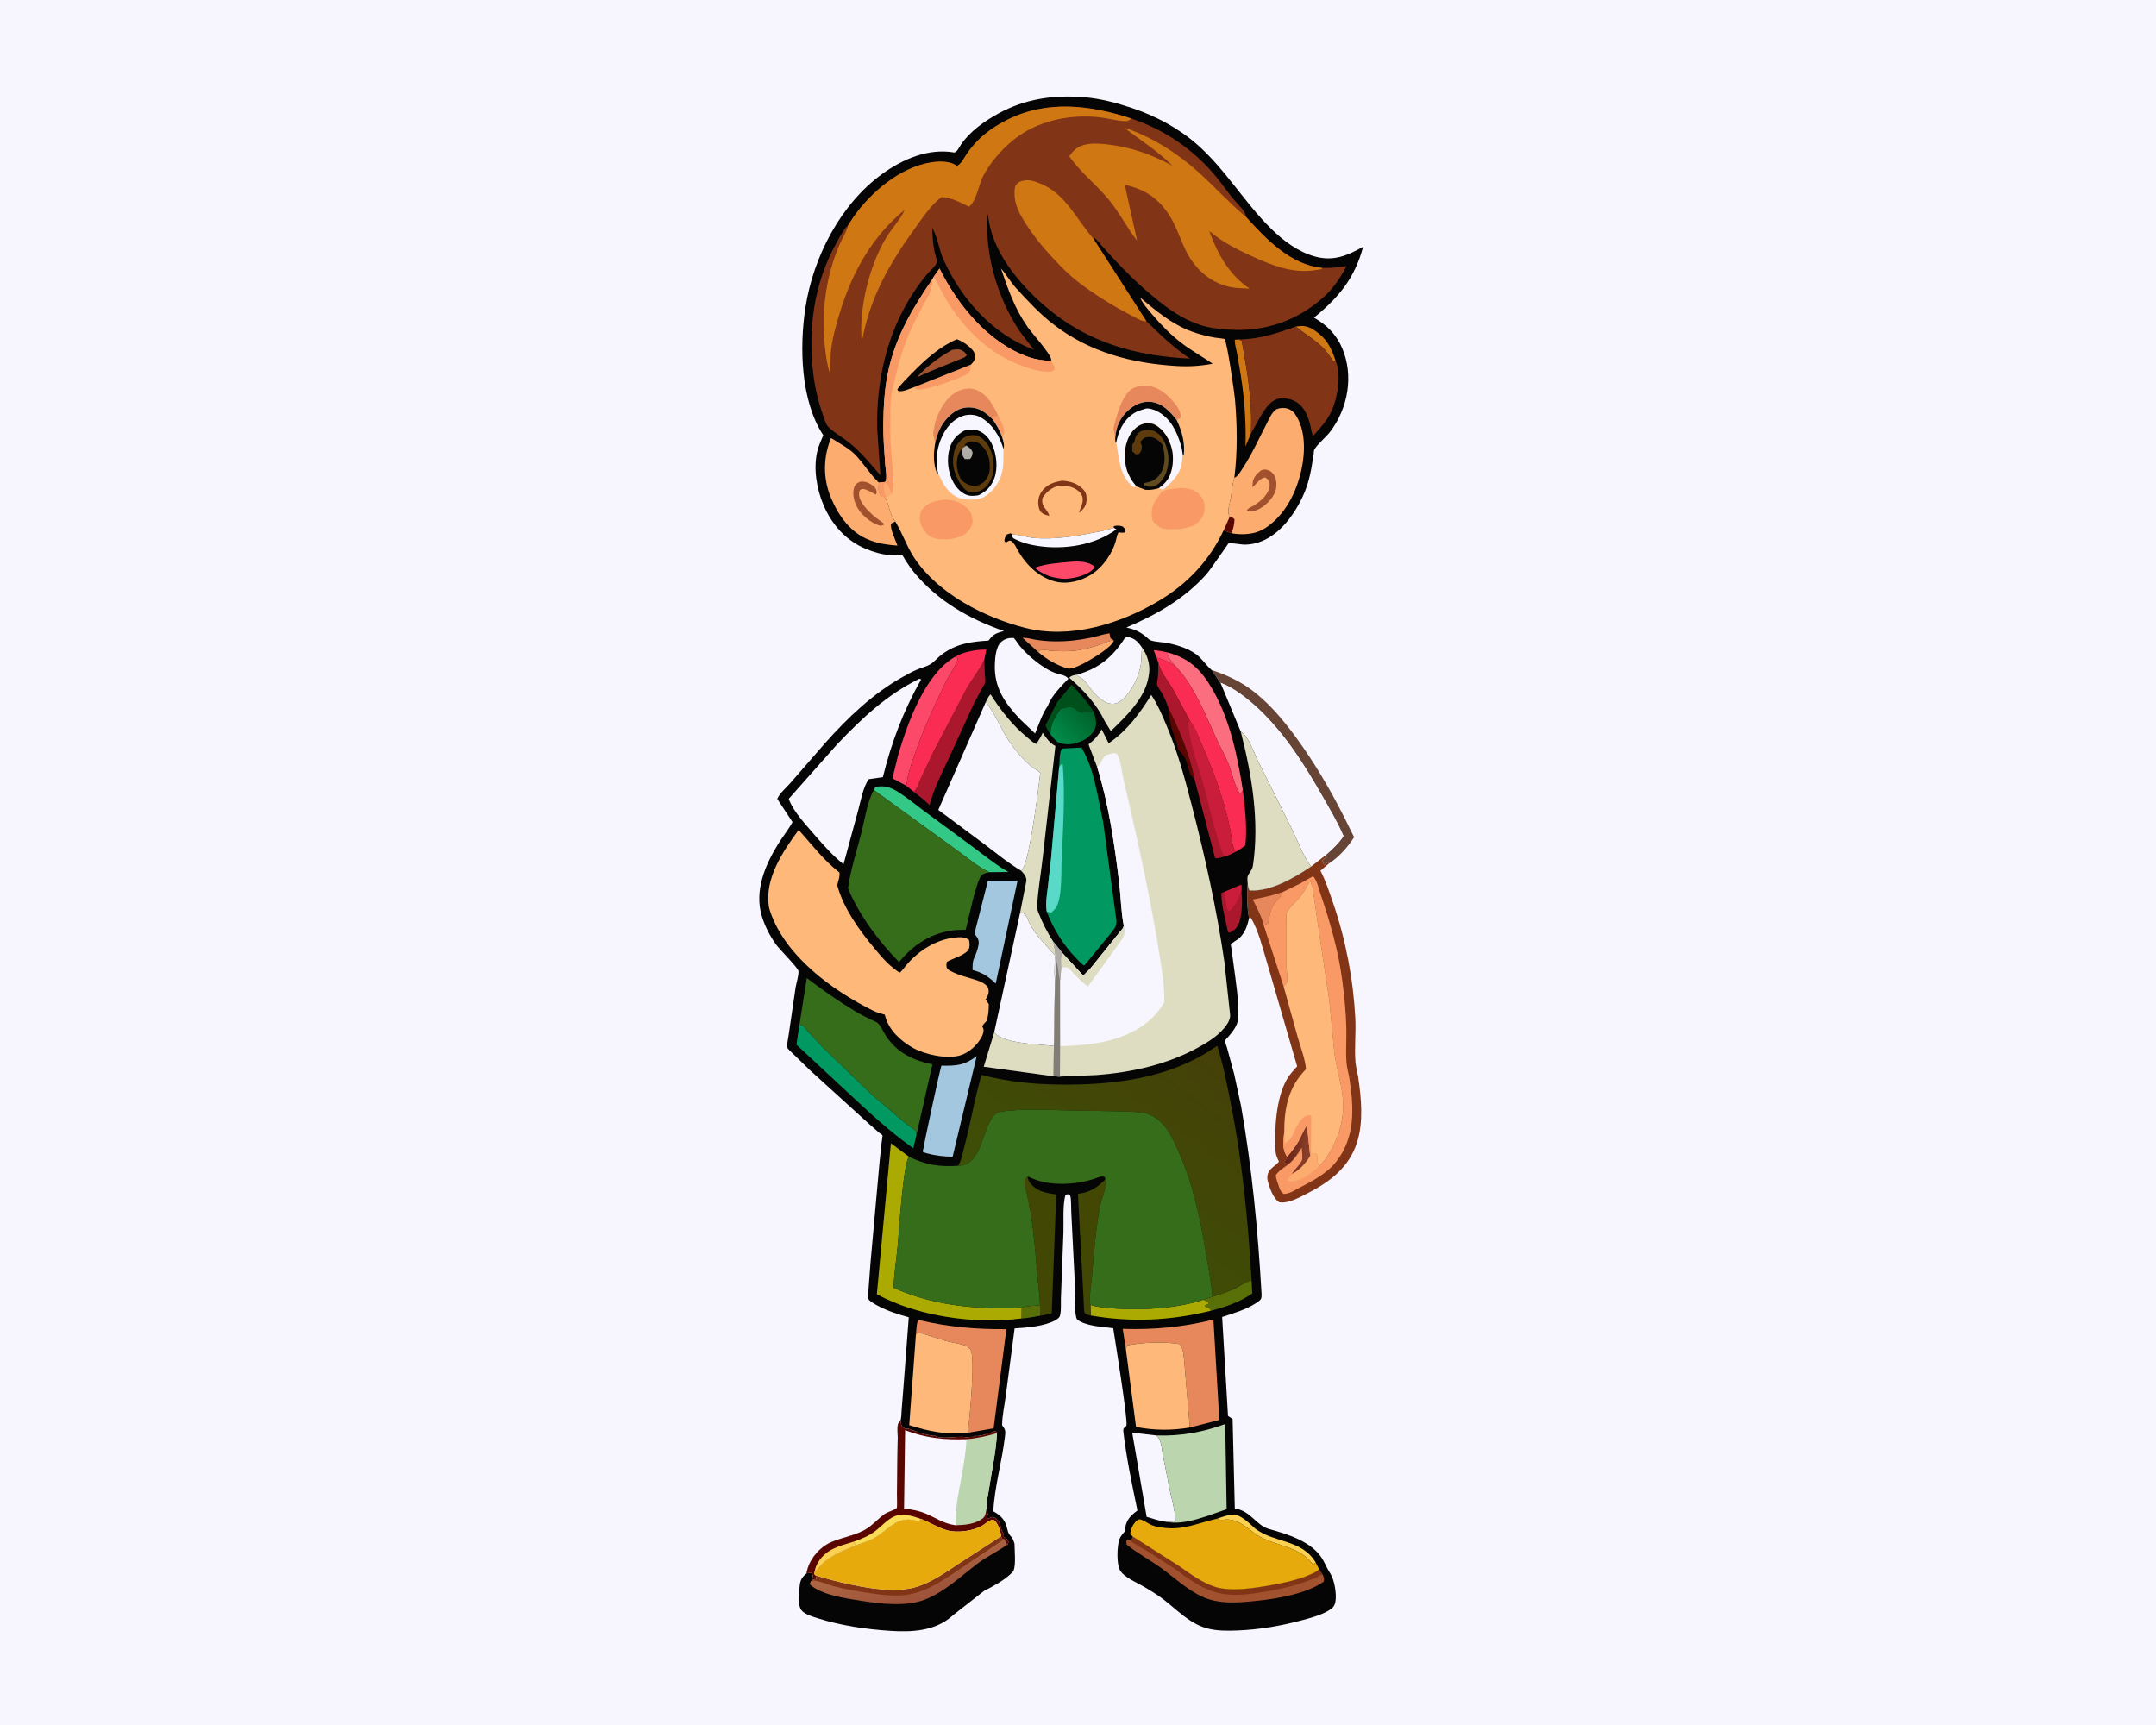 <svg version="1.1" xmlns="http://www.w3.org/2000/svg" style="display: block;" viewBox="0 0 2048 1638" width="1280" height="1024">
<defs>
	<linearGradient id="Gradient1" gradientUnits="userSpaceOnUse" x1="1223.76" y1="1087.32" x2="1240.65" y2="1090.28">
		<stop class="stop0" offset="0" stop-opacity="1" stop-color="rgb(104,35,22)"/>
		<stop class="stop1" offset="1" stop-opacity="1" stop-color="rgb(136,61,40)"/>
	</linearGradient>
	<linearGradient id="Gradient2" gradientUnits="userSpaceOnUse" x1="1033.75" y1="674.433" x2="1004.12" y2="701.421">
		<stop class="stop0" offset="0" stop-opacity="1" stop-color="rgb(0,99,42)"/>
		<stop class="stop1" offset="1" stop-opacity="1" stop-color="rgb(0,138,73)"/>
	</linearGradient>
	<linearGradient id="Gradient3" gradientUnits="userSpaceOnUse" x1="871.313" y1="1518.72" x2="860.463" y2="1478.27">
		<stop class="stop0" offset="0" stop-opacity="1" stop-color="rgb(157,82,57)"/>
		<stop class="stop1" offset="1" stop-opacity="1" stop-color="rgb(173,103,67)"/>
	</linearGradient>
	<linearGradient id="Gradient4" gradientUnits="userSpaceOnUse" x1="1151.26" y1="993.256" x2="1014.77" y2="1179.56">
		<stop class="stop0" offset="0" stop-opacity="1" stop-color="rgb(69,64,8)"/>
		<stop class="stop1" offset="1" stop-opacity="1" stop-color="rgb(62,79,6)"/>
	</linearGradient>
</defs>
<path transform="translate(0,0)" fill="rgb(247,245,253)" d="M -0 -0 L 2048 0 L 2048 1638 L -0 1638 L -0 -0 z"/>
<path transform="translate(0,0)" fill="rgb(102,69,55)" d="M 1150.97 636.2 C 1162.95 640.106 1175.25 645.57 1185.62 652.763 C 1203.63 665.253 1217.96 682.32 1230.84 699.834 C 1248.04 723.225 1262.95 748.601 1276.12 774.477 L 1286.3 794.996 C 1280.28 804.292 1271.9 813.878 1262.44 819.875 L 1261.46 818.133 L 1257.75 821.75 C 1257.45 820.396 1257.02 819.294 1256.4 818.051 L 1255.9 817.157 L 1259.38 814.234 L 1258.72 812.458 C 1265.21 806.754 1271.35 801.149 1276.22 793.956 L 1275.65 792.648 C 1270 779.756 1262.48 767.089 1255.48 754.853 C 1237.68 723.748 1217.64 692.254 1190.42 668.503 C 1181.3 660.541 1170.72 652.682 1159.34 648.303 L 1159.21 648.305 L 1150.97 636.2 z"/>
<path transform="translate(0,0)" fill="rgb(247,245,253)" d="M 1159.34 648.303 C 1170.72 652.682 1181.3 660.541 1190.42 668.503 C 1217.64 692.254 1237.68 723.748 1255.48 754.853 C 1262.48 767.089 1270 779.756 1275.65 792.648 L 1276.22 793.956 C 1271.35 801.149 1265.21 806.754 1258.72 812.458 L 1245.34 822.89 C 1237.8 812.662 1232.86 798.895 1227.24 787.414 L 1194.83 722.205 C 1190.96 714.425 1185.84 698.83 1178.6 694.669 L 1159.34 648.303 z"/>
<path transform="translate(0,0)" fill="rgb(130,52,23)" d="M 1258.72 812.458 L 1259.38 814.234 L 1255.9 817.157 L 1256.4 818.051 C 1257.02 819.294 1257.45 820.396 1257.75 821.75 L 1261.46 818.133 L 1262.44 819.875 L 1254.31 826.796 C 1259.23 836.224 1262.67 846.861 1266.14 856.906 C 1278.28 892.009 1285.5 929.848 1287.43 966.943 C 1288.15 980.678 1286.47 994.879 1287.57 1008.42 C 1287.98 1013.43 1289.5 1018.41 1290.23 1023.38 C 1293.09 1042.89 1295.21 1065.44 1289.18 1084.51 C 1281.45 1108.95 1262.99 1122.52 1241.14 1133.64 C 1233.74 1137.41 1223.49 1143.15 1215.15 1141.67 C 1209.75 1138.63 1206.14 1128.25 1204.46 1122.43 C 1203.45 1118.9 1203.58 1115.34 1205.56 1112.17 C 1207.92 1108.39 1212.25 1106.55 1214.89 1103.06 C 1213.28 1099.83 1211.84 1096.74 1211.64 1093.07 C 1210.52 1072.35 1212.01 1043.43 1222.3 1025.09 C 1224.89 1020.47 1228.66 1016.55 1232.19 1012.64 L 1203.81 914.903 C 1199.52 901.087 1195.58 883.381 1187.95 871.208 L 1186.48 871.763 C 1184.53 862.605 1184.25 848.561 1185.21 839.325 C 1185.53 841.634 1185.67 843.532 1187.04 845.5 C 1206.6 847.014 1229.71 833.421 1245.34 822.89 L 1258.72 812.458 z"/>
<path transform="translate(0,0)" fill="rgb(230,136,91)" d="M 1200.41 878.509 C 1198.36 870.109 1193.85 861.908 1190.01 854.182 C 1199.64 852.223 1208.98 850.39 1218.28 847.131 L 1218.23 847.813 C 1215.97 852.665 1213.2 854.469 1210.21 858.5 C 1206.44 863.581 1205.93 871.006 1204.5 877.021 L 1200.41 878.509 z"/>
<path transform="translate(0,0)" fill="rgb(249,153,101)" d="M 1246.98 831.846 C 1250.75 834.746 1252.49 843.424 1254.06 848 C 1263.39 875.193 1271.44 903.018 1275.11 931.608 C 1277.01 946.472 1278.59 961.509 1278.91 976.5 C 1279.14 987.06 1278.26 997.998 1279 1008.49 C 1279.39 1013.98 1281.16 1019.61 1281.97 1025.1 C 1286.02 1052.55 1287.55 1079.54 1269.52 1102.86 C 1260.79 1114.15 1246.64 1121.61 1234.16 1128.03 C 1229.43 1130.47 1226.02 1133.04 1220.58 1133.7 C 1219.08 1133.89 1219.64 1134.01 1218.25 1132.85 C 1215.86 1130.86 1215.02 1127.1 1214.04 1124.27 C 1212.92 1121.46 1212.22 1119.01 1211.88 1116 C 1214.45 1112.04 1218.25 1109.7 1222.03 1107 L 1223.38 1106.02 C 1221.96 1105.27 1220.86 1104.69 1219.77 1103.5 C 1220.81 1102.26 1221.62 1101.19 1222.22 1099.69 L 1222.73 1098.38 C 1226.9 1093.47 1230.52 1088.66 1233.82 1083.12 C 1236.25 1078.38 1238.32 1072.93 1241.51 1068.68 L 1244.58 1097.52 L 1245.36 1095.06 C 1248.81 1095.73 1248.81 1093.94 1251.15 1097 C 1251.21 1100.9 1251.28 1104.06 1252.82 1107.74 C 1255.19 1105.25 1257.6 1102.67 1259.55 1099.83 C 1268.32 1087.05 1274.61 1071.25 1275.69 1055.69 C 1277.08 1035.51 1270.08 1018.98 1267.49 999.523 L 1262.75 950.066 L 1253.76 890.304 L 1246.75 842.142 L 1246.26 841.227 C 1245.63 839.933 1245.48 838.902 1245.31 837.5 L 1244.1 836.857 L 1243.47 838.041 C 1240.04 844.4 1236.64 850.689 1231.27 855.626 C 1229.07 857.649 1222.93 864.224 1222.23 867.003 C 1221.63 869.341 1222.09 873.485 1222.05 876 L 1222.1 918.388 C 1222.14 922.524 1223.3 927.591 1222.79 931.569 C 1222.48 933.956 1220.88 935.009 1219.3 936.668 L 1200.41 878.509 L 1204.5 877.021 C 1205.93 871.006 1206.44 863.581 1210.21 858.5 C 1213.2 854.469 1215.97 852.665 1218.23 847.813 L 1218.28 847.131 L 1236.31 838.358 L 1236.31 838.218 L 1246.36 832.533 L 1246.98 831.846 z"/>
<path transform="translate(0,0)" fill="rgb(252,172,110)" d="M 1245.36 1095.06 C 1248.81 1095.73 1248.81 1093.94 1251.15 1097 C 1251.21 1100.9 1251.28 1104.06 1252.82 1107.74 C 1244.69 1114.83 1237.55 1120.54 1226.49 1122.28 L 1222.37 1120.86 C 1224.25 1119.15 1225.74 1116.82 1227.27 1114.77 C 1234.45 1111.08 1240.56 1104.44 1244.58 1097.52 L 1245.36 1095.06 z"/>
<path transform="translate(0,0)" fill="url(#Gradient1)" d="M 1233.82 1083.12 C 1236.25 1078.38 1238.32 1072.93 1241.51 1068.68 L 1244.58 1097.52 C 1240.56 1104.44 1234.45 1111.08 1227.27 1114.77 C 1229.48 1110.53 1235.55 1105.51 1236.81 1101.69 C 1237.54 1099.49 1236.63 1092.6 1236.57 1089.95 C 1232.87 1095.56 1229.6 1100.93 1224.35 1105.24 L 1223.38 1106.02 C 1221.96 1105.27 1220.86 1104.69 1219.77 1103.5 C 1220.81 1102.26 1221.62 1101.19 1222.22 1099.69 L 1222.73 1098.38 C 1226.9 1093.47 1230.52 1088.66 1233.82 1083.12 z"/>
<path transform="translate(0,0)" fill="rgb(254,185,122)" d="M 1219.3 936.668 C 1220.88 935.009 1222.48 933.956 1222.79 931.569 C 1223.3 927.591 1222.14 922.524 1222.1 918.388 L 1222.05 876 C 1222.09 873.485 1221.63 869.341 1222.23 867.003 C 1222.93 864.224 1229.07 857.649 1231.27 855.626 C 1236.64 850.689 1240.04 844.4 1243.47 838.041 L 1244.1 836.857 L 1245.31 837.5 C 1245.48 838.902 1245.63 839.933 1246.26 841.227 L 1246.75 842.142 L 1253.76 890.304 L 1262.75 950.066 L 1267.49 999.523 C 1270.08 1018.98 1277.08 1035.51 1275.69 1055.69 C 1274.61 1071.25 1268.32 1087.05 1259.55 1099.83 C 1257.6 1102.67 1255.19 1105.25 1252.82 1107.74 C 1251.28 1104.06 1251.21 1100.9 1251.15 1097 C 1248.81 1093.94 1248.81 1095.73 1245.36 1095.06 L 1244.58 1097.52 L 1241.51 1068.68 C 1238.32 1072.93 1236.25 1078.38 1233.82 1083.12 C 1230.52 1088.66 1226.9 1093.47 1222.73 1098.38 C 1217.82 1091.82 1218.85 1083.26 1219.89 1075.59 C 1219.82 1052.41 1223.87 1032.19 1240.62 1015.28 C 1239.6 1005.03 1235.5 994.75 1232.71 984.861 L 1219.3 936.668 z"/>
<path transform="translate(0,0)" fill="rgb(249,153,101)" d="M 1226.43 1080.91 C 1229.51 1074.49 1234.13 1061.98 1241.13 1059.51 L 1244 1058.79 L 1245.59 1060.12 L 1245.36 1095.06 L 1244.58 1097.52 L 1241.51 1068.68 C 1238.32 1072.93 1236.25 1078.38 1233.82 1083.12 C 1230.52 1088.66 1226.9 1093.47 1222.73 1098.38 C 1217.82 1091.82 1218.85 1083.26 1219.89 1075.59 L 1220.5 1086.05 C 1221.56 1085.45 1226.19 1080.92 1226.43 1080.91 z"/>
<path transform="translate(0,0)" fill="rgb(5,5,5)" d="M 855.317 1349.27 C 856.304 1346.65 856.184 1342.51 856.431 1339.69 L 858.006 1319.79 L 863.255 1250.96 C 853.093 1248.17 843.07 1244.95 833.741 1239.98 C 832.017 1239.06 825.421 1235.4 824.956 1233.57 C 824.245 1230.77 824.9 1226.8 825.048 1223.84 L 826.9 1199.23 L 835.514 1103.29 L 837.551 1084.19 C 837.635 1083.48 838.503 1078.65 838.276 1078.21 C 837.925 1077.52 835.681 1076.15 834.911 1075.51 L 825.184 1067 L 769.633 1016.51 L 752.809 1000.21 C 751.595 998.929 748.593 996.414 747.918 994.985 C 747.059 993.167 748.891 984.776 749.207 982.455 L 755.784 937.506 C 756.42 933.767 759.011 925.253 758.433 922.061 C 757.827 918.71 740.178 901.209 737.045 896.757 C 731.336 888.645 726.528 879.462 723.662 869.939 C 716.421 845.874 726.685 821.568 739.273 801.256 C 743.582 794.303 748.939 787.805 752.816 780.625 L 738.351 758.614 C 740.181 753.673 747.292 747.514 750.877 743.412 L 783.762 705.601 C 805.005 681.719 829.47 658.279 857.614 642.682 C 862.187 640.148 866.927 637.464 871.776 635.5 C 875.6 633.951 879.939 632.971 883.5 630.867 C 887.533 628.484 890.595 624.422 894.378 621.609 C 908.378 611.199 922.033 609.255 938.957 608.246 L 940 607 C 943.95 601.684 947.467 600.922 953.65 599.148 C 920.932 587.859 890.865 570.629 868.431 543.647 C 865.237 539.805 862.458 535.656 859.772 531.449 C 859.333 530.763 857.494 527.241 856.918 526.914 C 855.664 526.201 846.863 527.052 844.745 526.91 C 837.172 526.399 829.699 524.067 822.701 521.215 C 803.729 513.484 789.996 497.915 782.156 479.269 C 775.729 463.981 772.521 444.927 776.319 428.535 C 777.525 423.327 780.025 418.121 782.034 413.174 C 760.451 380.42 759.311 329.277 765.141 291.644 C 772.538 243.9 798.318 193.801 837.989 165.02 C 857.454 150.898 881.771 140.428 906.256 144.584 C 908.729 145.003 911.508 139.031 912.848 137.077 C 921.531 124.413 934.871 115.081 948.138 107.732 C 973.82 93.505 1000.9 89.814 1029.72 92.128 C 1045.33 93.381 1060.75 97.484 1075.56 102.47 C 1097.82 109.965 1119.44 121.475 1137.14 137.019 C 1164.01 160.614 1181.86 191.79 1207.16 216.748 C 1218.95 228.378 1232.8 238.891 1248.97 243.386 C 1266.6 248.286 1279.85 242.603 1294.85 234.16 C 1286.78 264.139 1271.87 282.098 1248.17 301.498 C 1260.32 308.43 1269.37 317.407 1274.93 330.426 C 1286.04 356.455 1280.58 387.198 1263.82 409.478 C 1259.44 415.294 1252.02 420.927 1248.44 426.855 C 1248.06 427.487 1247.97 430.212 1247.86 431.021 L 1245.7 444.441 C 1244.31 451.975 1242.37 459.701 1239.46 466.796 C 1229.84 490.202 1209.6 517.688 1181.29 517.054 C 1179.39 517.012 1167.81 515.275 1167.14 515.635 C 1166.86 515.786 1149.5 541.279 1146.13 545.053 C 1125.21 568.523 1098.64 583.621 1069.98 595.772 C 1077.13 597.433 1081.74 599.228 1087.62 603.758 C 1088.91 604.755 1091.57 607.515 1092.99 608.015 C 1097.61 609.648 1104.41 609.638 1109.41 610.647 C 1119.11 612.606 1131.35 616.503 1138.76 623.333 C 1142.9 627.151 1146.04 631.853 1150.3 635.62 L 1150.97 636.2 L 1159.21 648.305 L 1159.34 648.303 L 1178.6 694.669 C 1185.84 698.83 1190.96 714.425 1194.83 722.205 L 1227.24 787.414 C 1232.86 798.895 1237.8 812.662 1245.34 822.89 C 1229.71 833.421 1206.6 847.014 1187.04 845.5 C 1185.67 843.532 1185.53 841.634 1185.21 839.325 C 1184.25 848.561 1184.53 862.605 1186.48 871.763 C 1185 878.878 1182.56 886.289 1176.82 891.188 C 1175.32 892.468 1169.74 895.605 1169.21 896.929 C 1169.07 897.281 1169.73 900.678 1169.81 901.273 L 1171.84 916.269 C 1173.95 932.401 1176.97 950.443 1176.17 966.707 C 1175.83 973.77 1171.01 979.545 1166.63 984.683 C 1166.2 985.18 1163.75 987.62 1163.65 988.117 C 1163.45 989.126 1165.14 993.453 1165.52 994.835 L 1172.24 1019.48 L 1178.93 1050.48 C 1189.21 1108.72 1194.94 1168.47 1198.29 1227.48 C 1198.65 1233.8 1198.17 1234.15 1193.01 1237.54 C 1183.54 1243.75 1171.65 1247.18 1160.92 1250.65 L 1166.5 1344.69 L 1170.86 1347.5 L 1172.96 1432.6 L 1174.3 1432.84 C 1188.4 1435.38 1193.38 1448.69 1205.5 1452.05 C 1223.68 1457.1 1247.38 1464.23 1257.03 1481.97 C 1259.27 1486.09 1261.02 1490.29 1263.63 1494.22 C 1267.62 1500.23 1269.91 1514.17 1268.48 1521.38 C 1267.66 1525.46 1265.76 1527.24 1262.19 1529.42 C 1254.82 1533.92 1244.66 1536.55 1236.35 1538.79 C 1216.44 1544.16 1196.13 1547.58 1175.53 1548.41 C 1165.99 1548.79 1155.71 1548.91 1146.45 1546.34 C 1140.95 1544.81 1136.34 1542.61 1131.51 1539.56 C 1122.18 1533.65 1114.34 1525.99 1105.66 1519.27 C 1099.43 1514.45 1092.64 1510.36 1085.85 1506.39 C 1079.24 1502.54 1067.49 1497.72 1063.78 1490.98 C 1060.55 1485.11 1061.08 1468.46 1063.21 1462.16 C 1064.21 1459.17 1066.26 1456.81 1068.32 1454.5 L 1068.5 1453.09 C 1069.47 1445.52 1071.63 1441.68 1077.52 1436.73 C 1077.99 1436.34 1080.25 1434.75 1080.43 1434.36 C 1080.56 1434.09 1080.31 1433.78 1080.25 1433.49 C 1075.28 1409.54 1069.88 1383.95 1067.1 1359.66 C 1066.54 1354.8 1069.27 1356.26 1070.01 1353.5 C 1071.45 1348.11 1059.09 1271.84 1057.45 1261.31 C 1047.29 1259.99 1031.11 1259.47 1023.08 1252.9 C 1020.3 1247.75 1021.84 1235.33 1021.55 1229.26 L 1017.6 1150.93 C 1017.4 1147.86 1017.71 1137.48 1016.5 1135.23 C 1016.2 1134.66 1015.5 1134.41 1015 1134.01 L 1012.1 1134.5 C 1009.26 1145.18 1010.52 1159.26 1010.16 1170.54 L 1007.78 1232.66 C 1007.61 1236.72 1008.32 1247.16 1006.43 1250.5 C 1005.77 1251.68 1003.71 1253.13 1002.5 1253.8 C 992.034 1259.51 975.625 1260.81 963.79 1261.51 L 955.337 1325.87 C 954.158 1335.02 951.965 1344.27 951.903 1353.5 C 955.539 1358.14 955.188 1359.39 954.5 1365.12 C 951.707 1388.38 944.725 1411.91 943.552 1435.26 L 944.713 1435.9 C 950.31 1439.03 954.272 1443.14 956.149 1449.5 C 957.497 1454.07 957.151 1455.81 960.669 1459.49 C 962.311 1461.21 962.977 1463.79 963.688 1466.01 C 963.714 1472.6 965.164 1485.84 962.73 1491.71 C 962.407 1492.49 960.608 1494.1 959.965 1494.73 C 953.996 1500.63 942.765 1506.9 935.207 1510.48 L 905.298 1533.89 L 904.15 1534.92 C 887.832 1549.13 865.99 1550.09 845.541 1548.76 C 822.769 1547.27 798.943 1543.77 777.159 1536.93 C 772.45 1535.45 764.355 1533.14 761.242 1529.1 C 757.747 1524.57 758.85 1514.25 759.32 1508.77 C 759.934 1501.6 760.654 1498.82 766.166 1494.15 C 768.03 1481.56 778.299 1469.3 789.861 1464.41 C 799.851 1460.19 810.777 1458.53 820.472 1453.46 C 828.55 1449.24 833.601 1442.47 840.871 1437.5 C 842.919 1436.1 850.873 1433.57 851.772 1432.28 C 852.519 1431.22 851.966 1420.75 852.006 1418.34 L 852.782 1365.12 C 852.843 1361.67 852.134 1355.72 853.021 1352.5 C 853.247 1351.68 854.768 1350.04 855.317 1349.27 z"/>
<path transform="translate(0,0)" fill="rgb(252,73,106)" d="M 1098.63 624.357 L 1095.88 617.363 C 1100.41 617.682 1104.55 618.42 1108.96 619.458 C 1108.68 623.899 1114.04 629.31 1116.91 632.802 C 1111.28 629.248 1105.1 626.019 1098.63 624.357 z"/>
<path transform="translate(0,0)" fill="rgb(88,112,7)" d="M 970.479 1241.77 C 975.302 1240.04 982.72 1240.12 987.88 1239.51 L 988.037 1249.5 C 982.253 1250.42 976.148 1251.82 970.317 1252.09 L 970.479 1241.77 z"/>
<path transform="translate(0,0)" fill="rgb(89,6,0)" d="M 1109.66 671.743 C 1119.95 692.247 1130.22 716.838 1134.57 739.317 C 1133.25 738.163 1131.15 736.684 1130.44 735.07 L 1127.66 725.5 C 1126.04 719.086 1123.6 716.124 1118.96 711.412 C 1118.05 703.778 1114.36 697.08 1112.39 689.712 C 1110.89 684.06 1110.55 677.569 1109.66 671.743 z"/>
<path transform="translate(0,0)" fill="rgb(207,119,18)" d="M 1230.69 310.057 C 1238.2 308.548 1242.74 309.598 1249.12 313.849 C 1259.91 321.03 1264.79 330.207 1268.62 342.229 L 1268.18 342.439 L 1267.05 343.5 C 1263.89 339.858 1261.79 335.572 1258.5 331.998 C 1250.39 323.201 1240.09 317.318 1230.69 310.057 z"/>
<path transform="translate(0,0)" fill="rgb(251,209,83)" d="M 1155.96 1442.3 C 1161.55 1440.42 1170.65 1436.66 1176.49 1439.44 C 1182.57 1442.33 1187.56 1447.32 1192.5 1451.8 C 1210.63 1465.44 1236.93 1461.77 1249.86 1484.01 L 1247 1485.61 C 1233.61 1466.89 1208.76 1468.68 1191.49 1456.02 C 1184.23 1450.13 1175.31 1442.89 1165.5 1443.01 C 1161.48 1443.06 1159.82 1444.05 1155.96 1442.3 z"/>
<path transform="translate(0,0)" fill="rgb(88,112,7)" d="M 1151.74 1231.37 C 1158.18 1229.21 1164.81 1227.36 1171.01 1224.56 C 1176.86 1221.93 1182.76 1217.37 1188.88 1215.79 L 1189.53 1228.26 C 1177.89 1236.48 1163.86 1241.29 1150.1 1244.73 L 1149.73 1243.49 C 1148.64 1242.34 1147.89 1241.82 1146.38 1241.39 L 1144.99 1241.02 L 1144.45 1239.5 C 1145.79 1239.1 1146.92 1238.67 1148.15 1238 L 1147.74 1236.5 L 1142.94 1234.27 L 1151.74 1231.37 z"/>
<path transform="translate(0,0)" fill="rgb(207,119,18)" d="M 1176.95 322.175 L 1179.56 323.5 C 1184.88 352.852 1189.88 381.609 1188.23 411.633 L 1183.09 423.737 C 1183.76 400.883 1182.16 378.834 1178.65 356.266 L 1175.1 335.5 C 1174.27 331.245 1172.86 326.853 1172.94 322.5 L 1176.95 322.175 z"/>
<path transform="translate(0,0)" fill="rgb(0,80,27)" d="M 1004.16 666.821 L 1017.95 650.191 C 1025.24 658.082 1033.12 666.549 1038.79 675.709 C 1035.76 675.953 1028.07 677.268 1025.5 676.002 C 1023.43 674.984 1021.59 672.816 1019.5 671.92 C 1016 670.42 1010.59 672.228 1007.26 673.428 C 1001.84 681.594 998.211 687.065 997.739 697.172 C 995.775 694.362 994.257 692.02 993.2 688.746 L 1004.16 666.821 z"/>
<path transform="translate(0,0)" fill="rgb(171,23,44)" d="M 1163.05 846.927 L 1179 840.094 C 1179.71 842.346 1179.33 844.461 1179.17 846.789 C 1180.41 854.954 1179.86 866.841 1177.52 874.702 C 1175.92 880.094 1173.9 882.608 1168.87 885.212 C 1167.55 885.891 1168.26 885.733 1166.5 885.185 C 1164.15 873.157 1160.16 860.148 1160.15 848 L 1163.05 846.927 z"/>
<path transform="translate(0,0)" fill="rgb(202,29,59)" d="M 1163.05 846.927 L 1179 840.094 C 1179.71 842.346 1179.33 844.461 1179.17 846.789 C 1178.39 848.154 1178.51 847.828 1178.06 848.93 L 1176.81 852 C 1174.55 857.699 1171.87 861.078 1167.61 865.5 C 1165.47 863.573 1165.26 861.868 1164.79 859.005 L 1164.48 856.5 C 1163.45 853.003 1163.2 850.598 1163.05 846.927 z"/>
<path transform="translate(0,0)" fill="rgb(230,136,91)" d="M 986.197 619.144 L 971.337 605.617 C 975.132 605.314 979.724 606.772 983.5 607.389 C 989.585 608.383 995.593 608.878 1001.75 608.978 C 1013.23 609.166 1024.43 607.919 1035.66 605.585 C 1041.76 604.316 1047.74 602.262 1053.89 601.311 L 1054.91 606.011 L 1058.07 608.099 C 1053.2 608.23 1049.26 610.625 1044.72 612.15 C 1037.88 614.449 1031.61 616.146 1024.49 617.376 C 1016.33 618.785 1006.77 618.406 998.5 617.96 C 996.57 617.856 989.87 616.432 988.5 617.079 C 987.567 617.519 986.965 618.455 986.197 619.144 z"/>
<path transform="translate(0,0)" fill="rgb(252,172,110)" d="M 986.197 619.144 C 986.965 618.455 987.567 617.519 988.5 617.079 C 989.87 616.432 996.57 617.856 998.5 617.96 C 1006.77 618.406 1016.33 618.785 1024.49 617.376 C 1031.61 616.146 1037.88 614.449 1044.72 612.15 C 1049.26 610.625 1053.2 608.23 1058.07 608.099 C 1056.3 614.405 1038.53 624.824 1032.71 628.133 C 1029.02 630.232 1018.42 635.873 1014.28 634.725 C 1004.2 631.935 994.05 626.015 986.197 619.144 z"/>
<path transform="translate(0,0)" fill="url(#Gradient2)" d="M 997.739 697.172 C 998.211 687.065 1001.84 681.594 1007.26 673.428 C 1010.59 672.228 1016 670.42 1019.5 671.92 C 1021.59 672.816 1023.43 674.984 1025.5 676.002 C 1028.07 677.268 1035.76 675.953 1038.79 675.709 C 1040.61 681.041 1042.58 687.319 1039.8 692.696 C 1036.07 699.898 1028.67 703.912 1021.09 705.833 C 1015.21 707.325 1009.62 706.996 1004.12 704.368 C 1001.73 702.181 999.776 699.678 997.739 697.172 z"/>
<path transform="translate(0,0)" fill="rgb(171,170,3)" d="M 1142.94 1234.27 L 1147.74 1236.5 L 1148.15 1238 C 1146.92 1238.67 1145.79 1239.1 1144.45 1239.5 L 1144.99 1241.02 L 1146.38 1241.39 C 1147.89 1241.82 1148.64 1242.34 1149.73 1243.49 L 1150.1 1244.73 C 1112.15 1254.14 1074.63 1255.96 1036.13 1249.25 L 1035.78 1239.18 C 1042.94 1241.48 1050.7 1242 1058.18 1242.56 C 1084.49 1244.54 1117.87 1242.66 1142.94 1234.27 z"/>
<path transform="translate(0,0)" fill="rgb(222,220,193)" d="M 1084.77 614.779 C 1089.72 621.473 1092.75 631.093 1091.53 639.382 L 1091.04 642.566 C 1087.77 662.981 1069.46 680.429 1055.19 694.169 L 1049.54 685.041 C 1041.5 668.302 1029.54 655.525 1015.66 643.501 C 1017.83 641.312 1020.14 641.136 1023.08 640.587 L 1024.03 641.808 C 1025.58 643.144 1027.66 643.936 1029.34 645.515 C 1032.17 648.168 1034.04 651.484 1036.42 654.5 C 1040.73 659.953 1048.24 667.598 1055.5 668.251 C 1059.27 668.59 1062.27 667.464 1065.18 665.089 C 1074.88 657.179 1082.18 642.308 1083.84 630 C 1084.51 625.018 1084.27 619.823 1084.77 614.779 z"/>
<path transform="translate(0,0)" fill="rgb(66,71,4)" d="M 1036.13 1249.25 C 1034.15 1248.85 1032.32 1248.64 1030.74 1247.29 C 1029.4 1246.14 1029.66 1240.63 1029.55 1238.77 L 1023.95 1133.67 C 1034.32 1132.47 1041.97 1128.15 1049.22 1120.7 L 1049.97 1119.92 C 1050.38 1121.35 1050.67 1122.35 1050.57 1123.85 C 1050.1 1130.61 1046.26 1138.55 1044.96 1145.46 C 1040.65 1168.36 1039.01 1191.56 1037.02 1214.73 C 1036.43 1221.62 1034.31 1232.55 1035.78 1239.18 L 1036.13 1249.25 z"/>
<path transform="translate(0,0)" fill="rgb(52,200,135)" d="M 830.08 750.143 L 831.5 747.324 C 840.183 745.461 846.398 747.662 853.679 752.324 C 862.24 757.804 870.127 764.43 878.314 770.447 L 926.211 805.737 C 936.436 813.364 946.746 821.8 957.898 828.029 L 939.733 828.216 C 929.057 823.32 918.86 814.389 909.275 807.545 L 830.08 750.143 z"/>
<path transform="translate(0,0)" fill="rgb(252,73,106)" d="M 860.689 745.957 L 847.733 739.091 L 853.162 716.969 C 862.009 686.631 878.976 639.005 908.037 623.208 L 909.858 625.5 C 907.801 633.045 902.145 639.793 898.719 646.902 C 887.57 670.033 876.833 692.827 868.61 717.199 C 865.823 725.456 862.459 734.08 861.524 742.779 C 861.401 743.926 861.112 744.889 860.689 745.957 z"/>
<path transform="translate(0,0)" fill="rgb(222,220,193)" d="M 1000.73 1022.07 L 934.454 1012.98 L 944.384 980.378 C 952.786 990.606 982.904 991.496 996.122 992.794 L 1001.12 993.196 L 1000.73 1022.07 z"/>
<path transform="translate(0,0)" fill="rgb(251,110,128)" d="M 1108.96 619.458 C 1129.79 625.042 1141.02 635.994 1151.71 654.5 C 1168.34 683.277 1175.48 717.632 1180.56 750.122 L 1178.94 753.435 L 1178.51 754.5 C 1172.95 747.892 1170.38 733.684 1166.97 725.394 C 1163.61 717.213 1159.2 709.506 1155.5 701.477 C 1144.98 678.681 1134.33 651.213 1116.91 632.802 C 1114.04 629.31 1108.68 623.899 1108.96 619.458 z"/>
<path transform="translate(0,0)" fill="rgb(171,23,44)" d="M 867.811 751.729 C 871.052 749.656 872.562 743.82 874.194 740.339 L 886.716 713.796 L 918.321 653.5 C 923.718 644.239 930.458 636.23 934.998 626.475 L 935.5 640.902 C 935.587 642.757 936.261 646.099 935.949 647.795 C 935.739 648.94 934.167 651.154 933.594 652.235 L 925.534 667.251 L 902.211 718.015 C 895.275 733.183 887.204 748.185 883.016 764.403 C 879.404 760.963 875.752 757.79 871.773 754.773 C 871.063 754.235 868.139 752.433 867.811 751.729 z"/>
<path transform="translate(0,0)" fill="rgb(247,245,253)" d="M 1023.08 640.587 C 1044.16 634.625 1057.24 623.534 1068.71 605.5 C 1070.06 605.058 1071.05 604.785 1072.48 605.074 C 1078.1 606.209 1081.77 610.258 1084.77 614.779 C 1084.27 619.823 1084.51 625.018 1083.84 630 C 1082.18 642.308 1074.88 657.179 1065.18 665.089 C 1062.27 667.464 1059.27 668.59 1055.5 668.251 C 1048.24 667.598 1040.73 659.953 1036.42 654.5 C 1034.04 651.484 1032.17 648.168 1029.34 645.515 C 1027.66 643.936 1025.58 643.144 1024.03 641.808 L 1023.08 640.587 z"/>
<path transform="translate(0,0)" fill="rgb(247,245,253)" d="M 1107.49 1445.18 C 1101.24 1444.32 1095.22 1442.29 1089.2 1440.48 L 1075.51 1360.56 L 1098.24 1363.15 C 1103.17 1366.51 1103.45 1375.39 1104.53 1381.12 L 1111.35 1415.64 C 1113.44 1425.03 1116.09 1434.36 1116.72 1444 C 1114.01 1445.47 1110.51 1445.12 1107.49 1445.18 z"/>
<path transform="translate(0,0)" fill="rgb(66,71,4)" d="M 987.88 1239.51 C 987.748 1230.36 986.226 1221.35 985.47 1212.25 C 983.833 1192.52 982.335 1172.44 979.19 1152.89 L 975.838 1135.05 C 974.982 1131.47 973.368 1127.14 973.118 1123.5 C 972.915 1120.53 974.36 1119.24 976.123 1117.19 C 976.611 1121.65 979.306 1124.95 982.906 1127.73 C 988.843 1132.31 996.158 1133.19 1003.33 1134.27 L 999.034 1247.38 L 988.037 1249.5 L 987.88 1239.51 z"/>
<path transform="translate(0,0)" fill="rgb(1,153,97)" d="M 759.416 972.953 C 760.323 973.232 761.295 973.353 762.138 973.789 C 763.61 974.551 766.158 978.104 767.371 979.403 L 781.134 994.159 L 829.093 1040.38 L 859.356 1066.01 C 862.719 1068.76 866.82 1070.96 869.859 1074 L 870.626 1077.49 L 867.598 1090.41 C 845.573 1075.02 825.852 1056.55 806.222 1038.27 L 756.545 992.034 L 759.416 972.953 z"/>
<path transform="translate(0,0)" fill="rgb(161,81,46)" d="M 1075.84 1459.08 L 1120.07 1487.24 C 1130.62 1494.61 1142.31 1503.38 1154.72 1507.15 C 1169.47 1511.64 1191.57 1508.18 1206.57 1505.48 C 1219.08 1503.24 1233.47 1500.35 1245.01 1495.07 C 1247.24 1494.05 1251 1492.52 1252.54 1490.57 L 1252.91 1489.97 C 1253.96 1491.75 1254.95 1493.48 1256.24 1495.11 C 1256.59 1495.69 1256.74 1495.88 1257 1496.59 C 1257.81 1498.83 1258.16 1500.1 1257.21 1502.24 C 1240.9 1513.46 1213.66 1518.21 1194.21 1520.22 C 1176.75 1522.03 1158.07 1523.85 1141.68 1516.22 C 1128.29 1509.99 1115.63 1498.31 1103.69 1489.6 C 1092.88 1481.7 1080.55 1475.22 1070.22 1466.83 C 1069.82 1464.52 1069.72 1464.03 1070.5 1461.85 L 1073.91 1463.09 C 1075.65 1461.74 1075.36 1461.15 1075.84 1459.08 z"/>
<path transform="translate(0,0)" fill="rgb(130,52,23)" d="M 1075.84 1459.08 L 1120.07 1487.24 C 1130.62 1494.61 1142.31 1503.38 1154.72 1507.15 C 1169.47 1511.64 1191.57 1508.18 1206.57 1505.48 C 1219.08 1503.24 1233.47 1500.35 1245.01 1495.07 C 1247.24 1494.05 1251 1492.52 1252.54 1490.57 L 1252.91 1489.97 C 1253.96 1491.75 1254.95 1493.48 1256.24 1495.11 C 1236.92 1505.22 1214.91 1509.62 1193.53 1512.89 C 1157.11 1518.47 1143.4 1510.15 1115.25 1489.42 L 1089.94 1473.18 C 1084.62 1469.94 1078.59 1467.22 1073.91 1463.09 C 1075.65 1461.74 1075.36 1461.15 1075.84 1459.08 z"/>
<path transform="translate(0,0)" fill="rgb(162,199,222)" d="M 938.45 836.236 L 966.604 836.202 L 945.836 934.003 C 938.89 927.266 933.35 923.647 923.868 921.122 C 923.923 917.397 923.658 913.416 925.237 909.968 C 927.086 905.93 928.684 901.832 929.472 897.444 C 930.296 892.855 928.875 891.107 926.324 887.467 L 925.63 886.495 L 938.45 836.236 z"/>
<path transform="translate(0,0)" fill="url(#Gradient3)" d="M 774.84 1496.2 L 790.413 1500.57 C 811.974 1506 840.935 1512.45 863.219 1508.69 C 880.29 1505.82 895.596 1494.95 909.74 1485.53 L 950.88 1458.93 L 952.098 1461.54 L 953.833 1461.72 C 954.949 1463.47 956.064 1465 956.405 1467.1 C 947.606 1473.54 937.672 1478.05 929.055 1484.54 C 913.032 1496.62 897.028 1512.07 878.102 1519.27 C 860.25 1526.05 836.353 1523.09 818.001 1520.24 C 803.507 1517.98 780.14 1514.78 769.118 1504.5 C 769.516 1502.91 769.848 1502.12 770.948 1500.89 L 772.482 1500 C 774.437 1499.77 773.474 1499.95 775.369 1499.46 L 774.84 1496.2 z"/>
<path transform="translate(0,0)" fill="rgb(130,52,23)" d="M 774.84 1496.2 L 790.413 1500.57 C 811.974 1506 840.935 1512.45 863.219 1508.69 C 880.29 1505.82 895.596 1494.95 909.74 1485.53 L 950.88 1458.93 L 952.098 1461.54 L 953.833 1461.72 L 914.644 1488.1 C 898.619 1498.89 881.445 1511.55 861.866 1514.48 C 849.229 1516.38 835.155 1514.32 822.639 1512.42 C 812.748 1510.91 802.735 1509.1 793.02 1506.67 C 786.463 1505.03 777.576 1500.8 770.948 1500.89 L 772.482 1500 C 774.437 1499.77 773.474 1499.95 775.369 1499.46 L 774.84 1496.2 z"/>
<path transform="translate(0,0)" fill="rgb(251,44,83)" d="M 908.037 623.208 C 915.491 618.815 928.213 616.581 936.861 616.778 L 934.998 626.475 C 930.458 636.23 923.718 644.239 918.321 653.5 L 886.716 713.796 L 874.194 740.339 C 872.562 743.82 871.052 749.656 867.811 751.729 L 860.689 745.957 C 861.112 744.889 861.401 743.926 861.524 742.779 C 862.459 734.08 865.823 725.456 868.61 717.199 C 876.833 692.827 887.57 670.033 898.719 646.902 C 902.145 639.793 907.801 633.045 909.858 625.5 L 908.037 623.208 z"/>
<path transform="translate(0,0)" fill="rgb(162,199,222)" d="M 927.79 1002.85 L 904.92 1098.43 C 896.19 1098.26 888.92 1097.51 880.5 1095.24 C 879.112 1094.91 877.82 1094.31 876.5 1093.77 C 877.588 1086.67 893.425 1012.79 894.291 1011.97 C 894.33 1011.93 899.005 1012 899.395 1012 C 911.622 1011.95 917.939 1010.17 927.79 1002.85 z"/>
<path transform="translate(0,0)" fill="rgb(251,44,83)" d="M 1098.63 624.357 C 1105.1 626.019 1111.28 629.248 1116.91 632.802 C 1134.33 651.213 1144.98 678.681 1155.5 701.477 C 1159.2 709.506 1163.61 717.213 1166.97 725.394 C 1170.38 733.684 1172.95 747.892 1178.51 754.5 L 1178.94 753.435 L 1180.56 750.122 C 1182.74 767.306 1184.73 785.44 1183 802.731 C 1180.02 804.944 1177.18 807.194 1173.82 808.791 C 1170.33 805.761 1169.17 790.22 1168.07 785.094 C 1162.26 757.899 1152.3 731.417 1141.15 706 C 1138.1 699.051 1135.17 690.825 1130.47 684.844 L 1113.96 654.207 C 1109.44 646.376 1102.14 637.869 1100.28 629.092 L 1098.63 624.357 z"/>
<path transform="translate(0,0)" fill="rgb(171,23,44)" d="M 1100.28 629.092 C 1102.14 637.869 1109.44 646.376 1113.96 654.207 L 1130.47 684.844 C 1135.17 690.825 1138.1 699.051 1141.15 706 C 1152.3 731.417 1162.26 757.899 1168.07 785.094 C 1169.17 790.22 1170.33 805.761 1173.82 808.791 C 1170.16 810.575 1166.63 812.317 1162.7 813.461 C 1160.01 814.195 1157.03 815.363 1154.25 814.843 L 1134.57 739.317 C 1130.22 716.838 1119.95 692.247 1109.66 671.743 C 1108.11 666.893 1105.95 661.928 1103.41 657.513 C 1102.27 655.526 1099.41 652.085 1099.13 649.96 C 1098.87 647.966 1099.74 644.611 1099.93 642.52 C 1100.35 638.053 1100.32 633.574 1100.28 629.092 z"/>
<path transform="translate(0,0)" fill="rgb(202,29,59)" d="M 1130.47 684.844 C 1135.17 690.825 1138.1 699.051 1141.15 706 C 1152.3 731.417 1162.26 757.899 1168.07 785.094 C 1169.17 790.22 1170.33 805.761 1173.82 808.791 C 1170.16 810.575 1166.63 812.317 1162.7 813.461 C 1154.35 792.564 1150 769.784 1144.11 748.115 C 1138.49 727.439 1129.84 706.904 1128.75 685.495 L 1130.47 684.844 z"/>
<path transform="translate(0,0)" fill="rgb(247,245,253)" d="M 995.402 670.115 C 989.915 677.859 986.89 687.782 983.238 696.505 L 969.028 682.972 C 954.268 667.317 944.277 652.942 945.015 630.872 C 945.23 624.455 946.001 613.815 951.186 609.384 C 954.733 606.353 958.446 605.481 963 605.784 C 965.403 608.275 966.903 611.301 969.15 613.912 C 975.883 621.737 984.524 629.144 993.295 634.529 C 996.497 636.494 999.93 638.216 1003.5 639.408 C 1007.5 640.742 1012.2 640.931 1014.87 644.446 C 1008.09 651.462 998.642 660.862 995.402 670.115 z"/>
<path transform="translate(0,0)" fill="rgb(230,136,91)" d="M 870.039 1267.36 C 870.432 1264.26 870.622 1255.5 872.383 1253.41 C 900.452 1260.22 927.171 1262.45 955.974 1262.23 L 943.849 1356.37 L 919.234 1360.68 C 921.126 1347.88 926.507 1289.99 922.11 1282 C 921.209 1280.36 919.952 1279.14 918.239 1278.37 C 912.486 1275.81 905.3 1275.23 899.196 1273.62 L 872.5 1265.24 L 870.039 1267.36 z"/>
<path transform="translate(0,0)" fill="rgb(230,136,91)" d="M 1069.43 1280.82 L 1066.47 1261.96 C 1096.12 1262.86 1123.79 1260.36 1152.63 1253.1 L 1158.27 1348.44 L 1130.22 1355.65 L 1125.18 1295.4 C 1124.4 1289.32 1124.72 1281.07 1120.5 1276.38 C 1105.46 1273.93 1085.63 1274.67 1070.78 1277.61 L 1069.43 1280.82 z"/>
<path transform="translate(0,0)" fill="rgb(222,220,193)" d="M 936.394 666.63 C 937.444 664.751 939.21 660.299 941.026 659.436 C 950.853 674.785 961.741 688.727 975.941 700.323 C 978.425 702.352 981.439 705.472 984.445 706.421 C 986.517 702.983 988.979 699.48 990.452 695.746 C 993.673 700.546 997.151 705.693 1002.52 708.325 L 990.719 812.301 C 989.079 828.155 985.952 844.49 985.203 860.355 C 985.074 863.095 985.768 864.975 986.777 867.5 C 990.669 877.238 994.882 885.491 1000.61 894.312 C 1001.79 900.071 1002.99 905.866 1002.97 911.771 C 1002.88 918.138 1003.27 924.97 1002.12 931.231 C 1001.33 925.339 1001.86 918.972 1001.91 913.024 C 1001.92 911.798 1002.37 908.096 1001.96 907.079 C 1001.49 905.943 999.034 903.955 998.08 902.898 L 987.681 891.034 C 984.334 886.985 981.032 882.571 978.52 877.954 C 977.016 875.19 976.113 871.675 974.336 869.184 C 972.725 866.924 971.513 867.3 968.945 866.939 L 974.932 836.589 C 975.26 832.251 972.544 829.659 969.841 826.698 L 970.565 826.27 C 977.698 820.539 986.689 747.174 988.153 733.938 C 985.672 731.417 982.25 729.904 979.5 727.648 C 971.674 721.228 964.746 712.801 958.989 704.5 C 950.836 692.745 945.448 677.362 936.394 666.63 z"/>
<path transform="translate(0,0)" fill="rgb(171,170,3)" d="M 970.317 1252.09 C 926.232 1257.69 872.243 1250.43 832.927 1229.08 L 846.266 1085.63 L 863.388 1098.39 C 857.685 1107.03 853.928 1170.27 852.624 1184.18 C 851.425 1196.97 849.099 1210.14 848.912 1222.96 C 879.655 1236.88 913.971 1242.13 947.507 1242.22 C 954.937 1242.23 963.104 1242.67 970.479 1241.77 L 970.317 1252.09 z"/>
<path transform="translate(0,0)" fill="rgb(252,172,110)" d="M 850.426 495.112 L 846.5 497.131 C 845.176 501.779 850.789 513.171 852.539 518.02 C 842.943 517.291 834.594 516.185 825.559 512.616 C 807.787 505.594 796.556 489.733 789.385 472.699 C 781.587 454.174 781.907 434.142 789.394 415.809 C 796.857 420.618 806.618 425.569 812.71 432.002 C 820.243 439.958 826.062 449.534 833.999 457.364 L 834.837 458.182 C 834.659 463.786 833.717 466.33 837.005 470.995 C 838.128 470.995 838.923 470.783 840 470.5 L 840.212 471.651 C 840.598 473.235 841.12 473.818 842.19 474.976 C 844.713 480.964 846.037 490.436 850.426 495.112 z"/>
<path transform="translate(0,0)" fill="rgb(161,81,46)" d="M 816.407 457.5 C 820.469 456.68 823.824 457.636 827.338 459.801 C 829.829 461.336 831.82 462.778 832.492 465.74 C 832.967 467.831 832.902 467.932 831.794 469.629 C 828.649 467.812 823.234 464.443 819.658 464.188 C 817.876 464.06 817.565 464.95 816.279 466.064 L 816.028 469.493 C 816.389 477.583 825.231 485.461 830.673 490.473 L 839.5 496.988 L 839.5 498.342 L 836.5 499.182 C 829.377 497.624 821.164 491.223 816.764 485.46 C 812.583 479.983 809.434 471.424 810.913 464.5 C 811.784 460.424 813.109 459.438 816.407 457.5 z"/>
<path transform="translate(0,0)" fill="rgb(222,220,193)" d="M 1178.6 694.669 C 1185.84 698.83 1190.96 714.425 1194.83 722.205 L 1227.24 787.414 C 1232.86 798.895 1237.8 812.662 1245.34 822.89 C 1229.71 833.421 1206.6 847.014 1187.04 845.5 C 1185.67 843.532 1185.53 841.634 1185.21 839.325 C 1185.07 837.177 1184.53 833.643 1185.35 831.7 C 1186.89 828.085 1189.56 826.14 1190.18 821.955 C 1196.48 779.744 1189.13 735.627 1178.6 694.669 z"/>
<path transform="translate(0,0)" fill="rgb(254,185,122)" d="M 1069.43 1280.82 L 1070.78 1277.61 C 1085.63 1274.67 1105.46 1273.93 1120.5 1276.38 C 1124.72 1281.07 1124.4 1289.32 1125.18 1295.4 L 1130.22 1355.65 C 1113 1358.56 1096.26 1358.43 1079.12 1355.1 L 1069.43 1280.82 z"/>
<path transform="translate(0,0)" fill="rgb(187,213,175)" d="M 1098.24 1363.15 C 1121.17 1364.01 1142.31 1360.21 1163.86 1352.34 L 1165.2 1433.2 C 1147.81 1438.96 1125.93 1448.94 1107.49 1445.18 C 1110.51 1445.12 1114.01 1445.47 1116.72 1444 C 1116.09 1434.36 1113.44 1425.03 1111.35 1415.64 L 1104.53 1381.12 C 1103.45 1375.39 1103.17 1366.51 1098.24 1363.15 z"/>
<path transform="translate(0,0)" fill="rgb(254,185,122)" d="M 870.039 1267.36 L 872.5 1265.24 L 899.196 1273.62 C 905.3 1275.23 912.486 1275.81 918.239 1278.37 C 919.952 1279.14 921.209 1280.36 922.11 1282 C 926.507 1289.99 921.126 1347.88 919.234 1360.68 C 899.791 1362.88 882.095 1359.27 863.688 1353.39 L 870.039 1267.36 z"/>
<path transform="translate(0,0)" fill="rgb(247,245,253)" d="M 968.945 866.939 C 971.513 867.3 972.725 866.924 974.336 869.184 C 976.113 871.675 977.016 875.19 978.52 877.954 C 981.032 882.571 984.334 886.985 987.681 891.034 L 998.08 902.898 C 999.034 903.955 1001.49 905.943 1001.96 907.079 C 1002.37 908.096 1001.92 911.798 1001.91 913.024 C 1001.86 918.972 1001.33 925.339 1002.12 931.231 L 1001.12 993.196 L 996.122 992.794 C 982.904 991.496 952.786 990.606 944.384 980.378 L 968.945 866.939 z"/>
<path transform="translate(0,0)" fill="rgb(252,172,110)" d="M 1172.51 453.68 L 1173.51 453.129 C 1176.42 451.38 1179.11 446.568 1180.95 443.748 C 1189.36 430.861 1195.69 416.7 1202.78 403.069 C 1205 398.802 1207.58 392.413 1211.33 389.336 C 1213.61 387.459 1218.06 386.982 1220.87 387.394 C 1224.92 387.989 1228.08 390.03 1230.38 393.384 C 1240.24 407.719 1239.88 428.79 1236.45 444.987 C 1231.78 467.018 1220.82 489.435 1201.29 501.764 C 1192.17 507.522 1180.01 508.121 1169.62 506.262 L 1162.36 503.467 L 1167.91 490.875 C 1165.28 484.685 1168.1 478.936 1169.14 472.667 C 1170.16 466.51 1170.63 459.631 1172.51 453.68 z"/>
<path transform="translate(0,0)" fill="rgb(89,6,0)" d="M 1167.91 490.875 C 1170.65 490.711 1170.68 491.304 1172.66 493.053 C 1172.51 497.577 1171.63 502.18 1169.62 506.262 L 1162.36 503.467 L 1167.91 490.875 z"/>
<path transform="translate(0,0)" fill="rgb(161,81,46)" d="M 1198 446.5 C 1200.07 445.565 1201.75 445.54 1203.92 446.114 C 1206.66 446.836 1209.15 448.943 1210.51 451.406 C 1212.75 455.452 1213.02 461.474 1211.65 465.886 C 1209.37 473.235 1201.37 481.128 1194.33 484.108 C 1191.13 485.464 1187.47 486.175 1184.26 484.891 C 1184.98 482.634 1189.48 480.867 1191.61 479.626 C 1195.05 477.295 1198.18 474.906 1200.94 471.778 C 1204.03 468.28 1206.67 463.317 1205.97 458.5 C 1205.57 455.723 1203.94 454.854 1201.91 453.31 C 1196.69 453.662 1193.89 459.56 1189.58 462.52 L 1190.03 457.631 C 1190.93 452.827 1194.18 449.257 1198 446.5 z"/>
<path transform="translate(0,0)" fill="rgb(130,52,23)" d="M 1176.95 322.175 C 1195.66 322.152 1213.28 316.214 1230.69 310.057 C 1240.09 317.318 1250.39 323.201 1258.5 331.998 C 1261.79 335.572 1263.89 339.858 1267.05 343.5 L 1268.18 342.439 L 1268.62 342.229 C 1274.1 354.349 1270.97 374.28 1266.45 386.431 C 1262.42 397.284 1255.09 405.309 1247.43 413.691 C 1245.73 411.085 1245.48 407.005 1244.75 403.958 C 1241.91 392.123 1236.59 381.234 1223.59 378.601 C 1218.26 377.521 1213.08 377.854 1208.57 381.218 C 1200.3 387.391 1193.75 402.643 1188.23 411.633 C 1189.88 381.609 1184.88 352.852 1179.56 323.5 L 1176.95 322.175 z"/>
<path transform="translate(0,0)" fill="rgb(231,170,13)" d="M 1075.84 1459.08 L 1073.59 1456.5 C 1073.94 1453.59 1074.97 1450.54 1076.5 1448.04 C 1077.26 1446.8 1078.27 1445.66 1079.23 1444.57 C 1079.8 1443.93 1081.65 1442.79 1082.5 1442.84 C 1085.25 1443 1091.49 1447.37 1094.43 1448.54 C 1098.02 1449.97 1102.02 1450.47 1105.82 1450.94 C 1124.24 1453.18 1137.75 1446.46 1154.99 1442.51 L 1155.96 1442.3 C 1159.82 1444.05 1161.48 1443.06 1165.5 1443.01 C 1175.31 1442.89 1184.23 1450.13 1191.49 1456.02 C 1208.76 1468.68 1233.61 1466.89 1247 1485.61 L 1249.86 1484.01 L 1252.91 1489.97 L 1252.54 1490.57 C 1251 1492.52 1247.24 1494.05 1245.01 1495.07 C 1233.47 1500.35 1219.08 1503.24 1206.57 1505.48 C 1191.57 1508.18 1169.47 1511.64 1154.72 1507.15 C 1142.31 1503.38 1130.62 1494.61 1120.07 1487.24 L 1075.84 1459.08 z"/>
<path transform="translate(0,0)" fill="rgb(54,109,27)" d="M 759.416 972.953 L 766.398 928.755 C 781.082 940.02 796.24 950.559 812.062 960.17 C 816.913 963.115 821.923 965.574 827 968.09 C 828.774 968.97 832.496 970.298 833.886 971.576 C 836.685 974.149 839.523 980.634 841.771 983.997 C 852.348 999.822 867.643 1007.05 885.708 1010.74 L 870.626 1077.49 L 869.859 1074 C 866.82 1070.96 862.719 1068.76 859.356 1066.01 L 829.093 1040.38 L 781.134 994.159 L 767.371 979.403 C 766.158 978.104 763.61 974.551 762.138 973.789 C 761.295 973.353 760.323 973.232 759.416 972.953 z"/>
<path transform="translate(0,0)" fill="rgb(247,245,253)" d="M 873.228 644.5 L 875.033 645.047 C 858.044 675.186 846.966 704.396 838.628 737.925 L 825.266 739.862 C 819.78 747.388 817.61 760.65 815.139 769.645 L 801.276 820.666 C 791.753 813.134 783.51 803.848 775.488 794.787 C 766.805 784.462 753.715 771.228 749.222 758.542 L 795.5 706.41 C 819.42 681.498 841.867 660.046 873.228 644.5 z"/>
<path transform="translate(0,0)" fill="rgb(247,245,253)" d="M 936.394 666.63 C 945.448 677.362 950.836 692.745 958.989 704.5 C 964.746 712.801 971.674 721.228 979.5 727.648 C 982.25 729.904 985.672 731.417 988.153 733.938 C 986.689 747.174 977.698 820.539 970.565 826.27 L 969.841 826.698 C 958.217 819.917 947.66 811.128 936.941 803.027 L 891.302 769.059 L 936.394 666.63 z"/>
<path transform="translate(0,0)" fill="rgb(1,153,97)" d="M 1006.05 728.797 C 1006.53 724.133 1006.28 714.555 1008.66 710.81 L 1027.29 709.833 C 1039.76 730.618 1042.72 757.066 1047.88 780.442 L 1060.48 874.16 C 1060.57 876.012 1060.44 877.975 1059.64 879.683 C 1057.95 883.305 1054.63 886.656 1052.19 889.849 L 1029.96 916.929 C 1027.23 915.488 1024.79 912.457 1022.59 910.237 C 1010.34 897.895 1000.37 881.83 994.281 865.592 C 993.007 858.308 994.362 850.324 995.279 843.026 L 998.423 815.086 L 1006.05 728.797 z"/>
<path transform="translate(0,0)" fill="rgb(89,217,199)" d="M 1006.05 728.797 L 1007.48 726.18 L 1009.5 725.707 C 1011.92 756.78 1009.62 788.333 1008.37 819.451 C 1007.94 830.163 1009.07 854.982 1002.15 863.141 L 998.5 866.731 L 994.281 865.592 C 993.007 858.308 994.362 850.324 995.279 843.026 L 998.423 815.086 L 1006.05 728.797 z"/>
<path transform="translate(0,0)" fill="rgb(54,109,27)" d="M 830.08 750.143 L 909.275 807.545 C 918.86 814.389 929.057 823.32 939.733 828.216 C 937.745 828.775 934.653 829.313 932.985 830.531 C 927.474 834.556 920.144 872.909 917.312 882.871 L 907.464 883.167 C 885.348 885.525 867.872 896.515 854.067 913.544 C 834.654 893.822 816.182 869.095 805.528 843.535 C 808.029 825.514 813.848 808.026 818.335 790.424 C 821.463 778.152 823.773 761.217 830.08 750.143 z"/>
<path transform="translate(0,0)" fill="rgb(247,245,253)" d="M 766.166 1494.15 C 768.03 1481.56 778.299 1469.3 789.861 1464.41 C 799.851 1460.19 810.777 1458.53 820.472 1453.46 C 828.55 1449.24 833.601 1442.47 840.871 1437.5 C 842.919 1436.1 850.873 1433.57 851.772 1432.28 C 852.519 1431.22 851.966 1420.75 852.006 1418.34 L 852.782 1365.12 C 852.843 1361.67 852.134 1355.72 853.021 1352.5 C 853.247 1351.68 854.768 1350.04 855.317 1349.27 C 856.361 1354.01 856.024 1354.32 860 1356.99 L 861.375 1356.82 C 863.663 1356.65 864.711 1357.21 866.5 1358.51 C 868.297 1358.51 868.131 1358.14 869.5 1359.51 C 871.297 1359.51 871.131 1359.14 872.5 1360.51 L 873.859 1360.8 C 876.621 1361.41 879.176 1362.47 882 1362.76 C 882.934 1362.85 883.654 1363.02 884.547 1363.27 C 885.873 1363.66 887.138 1363.54 888.5 1363.51 C 894.297 1367.37 909.655 1363.43 917.192 1364.79 C 918.901 1365.09 919.824 1364.72 921.5 1364.51 L 925 1364.5 L 926 1363.51 L 926.797 1363.66 C 929.849 1364.04 937.748 1362.3 940 1360.51 C 941.786 1360.5 941.634 1360.86 943 1359.51 C 944.537 1359.5 944.663 1359.77 945.921 1358.76 L 946.987 1361.07 C 946.148 1379.02 941.841 1397.62 939.212 1415.44 C 938.412 1420.86 936.699 1427.53 937.027 1432.94 L 938.49 1438.5 C 937.386 1440.16 937.492 1440.49 937.5 1442.51 C 939.231 1442.12 940.471 1441.37 942 1440.51 C 943.652 1441.61 944.064 1440.95 945.5 1441.51 C 946.14 1441.76 948.446 1444.64 949.003 1445.31 C 949.745 1446.2 949.688 1446.94 949.995 1448.01 L 950.495 1449.47 C 951.193 1451.57 950.848 1450.37 951.248 1452.35 C 951.532 1453.76 951.85 1453.84 952.49 1455 C 953.35 1456.55 953.618 1457.77 953.5 1459.51 L 954.119 1459.89 C 956.279 1461.25 957.026 1461.85 957.995 1464.25 L 957.749 1464.97 L 957.118 1467.14 L 956.405 1467.1 C 956.064 1465 954.949 1463.47 953.833 1461.72 L 952.098 1461.54 L 950.88 1458.93 L 909.74 1485.53 C 895.596 1494.95 880.29 1505.82 863.219 1508.69 C 840.935 1512.45 811.974 1506 790.413 1500.57 L 774.84 1496.2 L 775.369 1499.46 C 773.474 1499.95 774.437 1499.77 772.482 1500 C 772.129 1497.57 772.425 1495.12 770.5 1493.51 L 766.166 1494.15 z"/>
<path transform="translate(0,0)" fill="rgb(187,213,175)" d="M 946.987 1361.07 C 946.148 1379.02 941.841 1397.62 939.212 1415.44 C 938.412 1420.86 936.699 1427.53 937.027 1432.94 C 936.054 1437.54 936.324 1440.32 932 1443.01 C 924.676 1447.57 916.009 1448.2 907.629 1448.48 C 908.056 1442.99 907.605 1437.47 908.335 1431.99 C 911.226 1410.28 916.936 1388.63 918.191 1366.73 C 928.415 1365.96 937.145 1363.89 946.987 1361.07 z"/>
<path transform="translate(0,0)" fill="rgb(89,6,0)" d="M 766.166 1494.15 C 768.03 1481.56 778.299 1469.3 789.861 1464.41 C 799.851 1460.19 810.777 1458.53 820.472 1453.46 C 828.55 1449.24 833.601 1442.47 840.871 1437.5 C 842.919 1436.1 850.873 1433.57 851.772 1432.28 C 852.519 1431.22 851.966 1420.75 852.006 1418.34 L 852.782 1365.12 C 852.843 1361.67 852.134 1355.72 853.021 1352.5 C 853.247 1351.68 854.768 1350.04 855.317 1349.27 C 856.361 1354.01 856.024 1354.32 860 1356.99 L 861.375 1356.82 C 863.663 1356.65 864.711 1357.21 866.5 1358.51 C 868.297 1358.51 868.131 1358.14 869.5 1359.51 C 871.297 1359.51 871.131 1359.14 872.5 1360.51 L 873.859 1360.8 C 876.621 1361.41 879.176 1362.47 882 1362.76 C 882.934 1362.85 883.654 1363.02 884.547 1363.27 C 885.873 1363.66 887.138 1363.54 888.5 1363.51 C 894.297 1367.37 909.655 1363.43 917.192 1364.79 C 918.901 1365.09 919.824 1364.72 921.5 1364.51 L 925 1364.5 L 926 1363.51 L 926.797 1363.66 C 929.849 1364.04 937.748 1362.3 940 1360.51 C 941.786 1360.5 941.634 1360.86 943 1359.51 C 944.537 1359.5 944.663 1359.77 945.921 1358.76 L 946.987 1361.07 C 937.145 1363.89 928.415 1365.96 918.191 1366.73 C 897.164 1367.44 879.697 1365.84 859.78 1358.19 L 858.765 1432.66 C 866.199 1433.38 873.041 1434.69 879.942 1437.64 C 889.139 1441.58 896.152 1446.65 906.354 1448.27 L 907.629 1448.48 C 916.009 1448.2 924.676 1447.57 932 1443.01 C 936.324 1440.32 936.054 1437.54 937.027 1432.94 L 938.49 1438.5 C 937.386 1440.16 937.492 1440.49 937.5 1442.51 C 939.231 1442.12 940.471 1441.37 942 1440.51 C 943.652 1441.61 944.064 1440.95 945.5 1441.51 C 946.14 1441.76 948.446 1444.64 949.003 1445.31 C 949.745 1446.2 949.688 1446.94 949.995 1448.01 L 950.495 1449.47 C 951.193 1451.57 950.848 1450.37 951.248 1452.35 C 951.532 1453.76 951.85 1453.84 952.49 1455 C 953.35 1456.55 953.618 1457.77 953.5 1459.51 L 954.119 1459.89 C 956.279 1461.25 957.026 1461.85 957.995 1464.25 L 957.749 1464.97 L 957.118 1467.14 L 956.405 1467.1 C 956.064 1465 954.949 1463.47 953.833 1461.72 L 952.098 1461.54 L 950.88 1458.93 C 950.912 1458.2 950.955 1457.95 950.799 1457.14 C 950.004 1453.03 947.53 1445.69 943.946 1443.5 C 939.343 1443.18 937.325 1446.25 933.5 1448.6 C 924.897 1453.88 909.72 1455.96 900.11 1453.41 L 899 1453.08 C 890.943 1450.8 883.797 1445.98 875.993 1442.93 L 874.969 1442.54 L 873 1444.57 C 869.537 1444.27 866.101 1443.02 862.641 1443.11 C 849.329 1443.46 842.309 1453.68 831.913 1459.88 C 826.2 1463.29 819.101 1465.34 812.871 1467.66 C 798.375 1473.8 785.395 1478.41 775.468 1491.51 L 773.982 1491.89 L 773.372 1494.74 L 774.84 1496.2 L 775.369 1499.46 C 773.474 1499.95 774.437 1499.77 772.482 1500 C 772.129 1497.57 772.425 1495.12 770.5 1493.51 L 766.166 1494.15 z"/>
<path transform="translate(0,0)" fill="rgb(251,209,83)" d="M 773.982 1491.89 C 774.37 1489.63 775.187 1487.28 776.261 1485.26 C 783.732 1471.2 796.828 1468.34 810.875 1464.07 L 812.871 1467.66 C 798.375 1473.8 785.395 1478.41 775.468 1491.51 L 773.982 1491.89 z"/>
<path transform="translate(0,0)" fill="rgb(250,221,87)" d="M 810.875 1464.07 C 817.935 1461.56 825.149 1458.72 831.181 1454.17 C 837.106 1449.7 842.712 1443.09 849.5 1440.05 C 857.428 1436.51 867.285 1439.76 874.969 1442.54 L 873 1444.57 C 869.537 1444.27 866.101 1443.02 862.641 1443.11 C 849.329 1443.46 842.309 1453.68 831.913 1459.88 C 826.2 1463.29 819.101 1465.34 812.871 1467.66 L 810.875 1464.07 z"/>
<path transform="translate(0,0)" fill="rgb(231,170,13)" d="M 874.969 1442.54 L 875.993 1442.93 C 883.797 1445.98 890.943 1450.8 899 1453.08 L 900.11 1453.41 C 909.72 1455.96 924.897 1453.88 933.5 1448.6 C 937.325 1446.25 939.343 1443.18 943.946 1443.5 C 947.53 1445.69 950.004 1453.03 950.799 1457.14 C 950.955 1457.95 950.912 1458.2 950.88 1458.93 L 909.74 1485.53 C 895.596 1494.95 880.29 1505.82 863.219 1508.69 C 840.935 1512.45 811.974 1506 790.413 1500.57 L 774.84 1496.2 L 773.372 1494.74 L 773.982 1491.89 L 775.468 1491.51 C 785.395 1478.41 798.375 1473.8 812.871 1467.66 C 819.101 1465.34 826.2 1463.29 831.913 1459.88 C 842.309 1453.68 849.329 1443.46 862.641 1443.11 C 866.101 1443.02 869.537 1444.27 873 1444.57 L 874.969 1442.54 z"/>
<path transform="translate(0,0)" fill="url(#Gradient4)" d="M 910.188 1107.03 L 910.547 1106.4 C 913.722 1100.56 914.986 1092.86 916.673 1086.46 C 922.38 1064.79 925.956 1042.04 932.404 1020.69 C 959.43 1028.03 988.19 1030.19 1016.1 1029.96 C 1060.76 1029.58 1105.11 1023.62 1144.32 1000.8 L 1156.29 993.093 C 1162.33 1012.48 1166.21 1032.59 1170.06 1052.5 C 1180.44 1106.2 1185.68 1161.23 1188.88 1215.79 C 1182.76 1217.37 1176.86 1221.93 1171.01 1224.56 C 1164.81 1227.36 1158.18 1229.21 1151.74 1231.37 C 1150.56 1217.21 1147.7 1203.05 1145.37 1189.03 C 1139.74 1155.32 1132.86 1122.6 1118.55 1091.36 C 1114.22 1081.9 1109.33 1071.1 1101.28 1064.21 C 1097.4 1060.9 1092.75 1058.19 1087.71 1057.16 C 1080.49 1055.68 1072.14 1055.68 1064.76 1055.33 L 1016.09 1054.47 C 997.821 1054.28 978.489 1052.83 960.357 1054.58 C 955.973 1055.01 949.983 1055.11 946.21 1057.5 C 943.239 1059.39 941.263 1063.31 939.706 1066.39 C 934.776 1076.13 931.536 1092.42 924.34 1100.33 C 920.448 1104.6 916.948 1106.47 911.208 1106.96 L 910.188 1107.03 z"/>
<path transform="translate(0,0)" fill="rgb(254,185,122)" d="M 758.646 788.082 C 771.451 802.166 782.032 816.662 797.337 828.442 C 798.083 831.884 796.099 837.033 795.284 840.522 C 801.185 862.492 816.383 883.622 830.874 900.827 C 836.053 906.975 841.357 913.573 847.702 918.552 C 848.888 919.483 853.411 923.347 854.705 923.509 C 855.493 923.607 859.769 917.786 861.616 915.669 C 872.997 902.622 888.903 892.422 906.462 890.351 C 911.195 889.793 916.573 889.458 920.5 892.557 C 921.083 895.204 921.236 897.471 920.662 900.151 C 919.319 906.425 904.689 910.175 899.374 913.386 C 898.937 916.085 898.688 917.619 899.829 920.151 C 908.049 925.702 918.656 927.849 928 930.876 C 931.212 931.916 937.692 934.882 938.709 938.433 C 939.717 941.955 938.732 945.455 936.683 948.348 L 936.197 949 L 939.258 953.5 C 939.216 959.228 938.992 964.07 937.163 969.529 C 935.57 971.123 934.232 972.552 933.051 974.5 L 934.3 977.5 C 934.261 980.179 933.83 982.01 932.605 984.396 C 928.511 992.366 920.221 1000.01 911.494 1002.38 C 898.756 1005.84 878.31 1001.36 866.971 994.925 C 855.292 988.297 844.205 978.034 840.774 964.666 L 840.507 963.564 C 836.715 962.52 832.837 961.45 829.304 959.696 C 790.813 940.582 746.156 908.137 731.771 866 C 731.154 864.194 730.555 862.43 730.279 860.531 C 726.414 833.915 743.649 808.493 758.646 788.082 z"/>
<path transform="translate(0,0)" fill="rgb(222,220,193)" d="M 1042.35 728.801 L 1034.02 706.844 C 1039.66 702.441 1042.91 698.819 1046.45 692.527 L 1053.12 705.717 C 1070.22 694.317 1082.97 677.166 1093.58 659.829 C 1099.6 668.856 1103.69 678.518 1107.92 688.455 C 1118.48 713.28 1125.3 738.459 1132.03 764.5 C 1144.69 813.445 1155.68 862.97 1163.02 913.029 L 1168.48 963.509 C 1168.99 968.182 1165.56 973.024 1162.68 976.476 C 1156.19 984.244 1146.47 990.172 1137.67 994.975 C 1108.39 1010.96 1074.81 1018.39 1041.73 1020.88 L 1006.88 1022.35 L 1000.73 1022.07 L 1001.12 993.196 L 1002.12 931.231 C 1003.27 924.97 1002.88 918.138 1002.97 911.771 C 1002.99 905.866 1001.79 900.071 1000.61 894.312 L 1009.31 905.206 L 1028.99 926.513 L 1035.95 919.512 L 1066.88 881.167 L 1067.52 879.214 C 1064.89 866.082 1064.72 851.358 1063.1 837.938 C 1058.67 801.443 1053.23 763.994 1042.35 728.801 z"/>
<path transform="translate(0,0)" fill="rgb(247,245,253)" d="M 1042.35 728.801 L 1043.01 727.983 C 1045.03 725.423 1047.95 719.022 1050.07 717.373 C 1051.05 716.604 1056.11 715.352 1057.5 715.176 C 1058.76 715.018 1059.61 715.23 1060.82 715.5 C 1064.84 721.569 1065.72 733.962 1067.41 741.125 C 1081.25 799.834 1094.49 859.847 1103.46 919.492 C 1105.08 930.266 1106.3 940.882 1105.92 951.805 C 1094.69 971.244 1076.36 981.918 1054.89 987.72 C 1039.67 991.835 1022.73 992.926 1007.05 993.554 L 1006.88 1022.35 L 1000.73 1022.07 L 1001.12 993.196 L 1002.12 931.231 C 1003.27 924.97 1002.88 918.138 1002.97 911.771 C 1002.99 905.866 1001.79 900.071 1000.61 894.312 L 1009.31 905.206 L 1028.99 926.513 L 1035.95 919.512 L 1066.88 881.167 L 1067.52 879.214 C 1064.89 866.082 1064.72 851.358 1063.1 837.938 C 1058.67 801.443 1053.23 763.994 1042.35 728.801 z"/>
<path transform="translate(0,0)" fill="rgb(222,220,193)" d="M 1067.52 879.214 C 1068.89 885.004 1068.47 887.546 1065.4 892.567 L 1033.47 936.69 C 1028.2 933.224 1024.02 928.616 1019.61 924.158 C 1018.18 922.71 1015.8 919.573 1014 918.808 C 1013.06 918.409 1010.61 918.555 1009.49 918.472 L 1007.99 920.443 C 1008 915.838 1006.87 909.176 1009.31 905.206 L 1028.99 926.513 L 1035.95 919.512 L 1066.88 881.167 L 1067.52 879.214 z"/>
<path transform="translate(0,0)" fill="rgb(131,125,120)" d="M 1000.61 894.312 L 1009.31 905.206 C 1006.87 909.176 1008 915.838 1007.99 920.443 L 1006.97 931.063 L 1007.05 993.554 L 1006.88 1022.35 L 1000.73 1022.07 L 1001.12 993.196 L 1002.12 931.231 C 1003.27 924.97 1002.88 918.138 1002.97 911.771 C 1002.99 905.866 1001.79 900.071 1000.61 894.312 z"/>
<path transform="translate(0,0)" fill="rgb(175,173,166)" d="M 1000.61 894.312 L 1009.31 905.206 C 1006.87 909.176 1008 915.838 1007.99 920.443 L 1006.97 931.063 C 1004.8 924.708 1005.96 917.92 1002.97 911.771 C 1002.99 905.866 1001.79 900.071 1000.61 894.312 z"/>
<path transform="translate(0,0)" fill="rgb(54,109,27)" d="M 910.188 1107.03 L 911.208 1106.96 C 916.948 1106.47 920.448 1104.6 924.34 1100.33 C 931.536 1092.42 934.776 1076.13 939.706 1066.39 C 941.263 1063.31 943.239 1059.39 946.21 1057.5 C 949.983 1055.11 955.973 1055.01 960.357 1054.58 C 978.489 1052.83 997.821 1054.28 1016.09 1054.47 L 1064.76 1055.33 C 1072.14 1055.68 1080.49 1055.68 1087.71 1057.16 C 1092.75 1058.19 1097.4 1060.9 1101.28 1064.21 C 1109.33 1071.1 1114.22 1081.9 1118.55 1091.36 C 1132.86 1122.6 1139.74 1155.32 1145.37 1189.03 C 1147.7 1203.05 1150.56 1217.21 1151.74 1231.37 L 1142.94 1234.27 C 1117.87 1242.66 1084.49 1244.54 1058.18 1242.56 C 1050.7 1242 1042.94 1241.48 1035.78 1239.18 C 1034.31 1232.55 1036.43 1221.62 1037.02 1214.73 C 1039.01 1191.56 1040.65 1168.36 1044.96 1145.46 C 1046.26 1138.55 1050.1 1130.61 1050.57 1123.85 C 1050.67 1122.35 1050.38 1121.35 1049.97 1119.92 L 1049.45 1117.61 C 1046.22 1117.01 1045.47 1117.16 1042.33 1118.37 C 1025.1 1125 998.452 1126.85 981.21 1119.29 L 976.123 1117.19 C 974.36 1119.24 972.915 1120.53 973.118 1123.5 C 973.368 1127.14 974.982 1131.47 975.838 1135.05 L 979.19 1152.89 C 982.335 1172.44 983.833 1192.52 985.47 1212.25 C 986.226 1221.35 987.748 1230.36 987.88 1239.51 C 982.72 1240.12 975.302 1240.04 970.479 1241.77 C 963.104 1242.67 954.937 1242.23 947.507 1242.22 C 913.971 1242.13 879.655 1236.88 848.912 1222.96 C 849.099 1210.14 851.425 1196.97 852.624 1184.18 C 853.928 1170.27 857.685 1107.03 863.388 1098.39 C 879.452 1106.28 892.399 1108.23 910.188 1107.03 z"/>
<path transform="translate(0,0)" fill="rgb(130,52,23)" d="M 805.595 213.783 L 811.056 205.421 C 827.729 181.952 855.076 158.837 884.12 154.056 C 891.375 152.862 902.161 152.43 908.346 157.023 L 908.946 157.5 C 913.093 155.566 915.856 149.644 918.408 145.888 C 921.386 141.507 924.734 137.392 928.45 133.612 C 936.803 125.117 946.277 118.887 956.881 113.558 C 994.879 94.463 1036.16 99.637 1075.11 112.532 C 1104.16 122.471 1128.97 138.573 1149.71 161.276 C 1156.93 169.19 1163.12 177.929 1169.59 186.45 C 1173.28 191.317 1179.48 196.61 1182.37 201.769 C 1183.08 203.044 1183.45 204.584 1183.78 206 C 1202.7 226.99 1225.95 251.26 1255.81 254.272 C 1263.52 254.323 1270.9 254.064 1278.47 252.533 L 1278.52 253.596 C 1272.9 264.226 1266.12 274.154 1257.07 282.195 C 1231.95 304.539 1201.76 314.915 1168.24 312.923 C 1158.94 312.37 1149.64 311.47 1140.71 308.621 C 1123.3 303.071 1109.75 293.279 1095.82 281.787 C 1075.07 264.673 1057.84 245.949 1040.06 225.897 L 1038.56 226.348 L 1088.92 304.811 C 1102.3 317.97 1114.81 329.909 1130.41 340.422 C 1078.84 337.914 1032.71 325.074 992.926 290.801 C 967.612 268.995 941.109 237.658 938.563 203 C 938.148 204.126 937.746 205.327 937.59 206.52 C 936.92 211.655 937.67 217.744 937.945 222.933 C 939.522 252.757 949.355 283.018 964.862 308.582 C 969.827 316.766 976.35 324.395 982.191 331.979 C 943.113 317.55 913.136 283.864 896.255 246.426 C 891.923 236.819 890.697 224.937 885.469 216.045 C 885.813 223.738 886.105 231.317 887.717 238.875 C 888.142 240.868 890.36 247.328 890.006 248.985 C 889.368 251.978 882.335 258.126 880.251 260.665 C 875.688 266.224 871.451 272.015 867.5 278.024 C 842.366 316.252 832.164 362.215 833.272 407.621 L 836.326 451.178 C 827.177 440.699 818.207 429.634 807.395 420.753 C 800.856 415.383 792.59 411.105 786.711 405.118 C 784.265 402.628 782.904 397.133 781.716 393.799 C 773.081 369.562 770.492 346.545 770.923 320.972 C 771.458 289.172 779.004 258.608 794.398 230.78 C 797.628 224.941 800.744 218.459 805.595 213.783 z"/>
<path transform="translate(0,0)" fill="rgb(207,119,18)" d="M 1088.92 304.811 L 1088.03 304.932 C 1084.3 304.971 1078.47 301.342 1075.08 299.604 C 1057.81 290.747 1039.08 279.197 1023.75 267.312 C 1017.47 262.444 1011.6 256.777 1006.05 251.101 C 994.375 239.165 983.41 226.347 974.404 212.262 C 968.534 203.08 963.489 194.106 963.708 182.86 C 963.777 179.33 963.742 176.327 966.66 173.821 C 969.574 171.319 973.966 170.763 977.672 171.038 C 981.345 171.311 985.329 172.981 988.719 174.368 C 1011.82 183.825 1022.27 207.394 1037.49 225.119 L 1038.56 226.348 L 1088.92 304.811 z"/>
<path transform="translate(0,0)" fill="rgb(207,119,18)" d="M 1255.81 254.272 L 1255.59 255.392 L 1245.82 256.869 C 1225.09 258.749 1207.44 251.424 1189 243.058 C 1174.44 236.45 1161.45 229.854 1149.14 219.54 L 1148.96 220.106 C 1156.85 241.45 1167.83 261.035 1187.11 273.971 C 1180.99 273.622 1174.36 273.667 1168.38 272.356 C 1148.93 268.09 1134.58 254.795 1126.07 236.982 C 1120.8 225.974 1116.99 213.835 1110.32 203.589 C 1100.07 187.834 1086.55 179.18 1068.41 175.322 L 1080.11 228.335 C 1070.43 215.982 1063.44 201.815 1053.56 189.787 C 1041.76 175.416 1026.06 163.373 1015.72 148.184 C 1019.58 142.754 1023.14 139.286 1029.71 137.449 C 1036.69 135.496 1044.39 136.116 1051.5 136.891 C 1074.11 139.355 1093.84 146.506 1113.75 157.233 C 1100.13 143.465 1083.03 132.682 1067.64 120.93 C 1093.91 129.695 1117.36 144.503 1137.98 162.917 C 1153.61 176.877 1167.63 192.6 1183.78 206 C 1202.7 226.99 1225.95 251.26 1255.81 254.272 z"/>
<path transform="translate(0,0)" fill="rgb(207,119,18)" d="M 805.595 213.783 L 811.056 205.421 C 827.729 181.952 855.076 158.837 884.12 154.056 C 891.375 152.862 902.161 152.43 908.346 157.023 L 908.946 157.5 C 913.093 155.566 915.856 149.644 918.408 145.888 C 921.386 141.507 924.734 137.392 928.45 133.612 C 936.803 125.117 946.277 118.887 956.881 113.558 C 994.879 94.463 1036.16 99.637 1075.11 112.532 C 1073.31 113.564 1071.15 115.011 1069 114.926 C 1060.89 114.607 1052.14 112.038 1043.92 111.145 C 1018.25 108.358 989.75 113.618 968.309 128.487 C 954.848 137.822 941.968 151.95 934.214 166.391 C 929.568 175.043 927.771 190.56 920.5 196.144 C 912.86 192.336 902.889 187.038 894.147 187.051 C 884.251 194.673 876.852 205.944 869.573 215.994 C 844.876 250.09 825.911 282.975 818.644 324.936 C 815.571 293.626 825.404 253.434 841.231 226.453 C 846.615 217.274 855.165 208.529 859.435 199.031 C 828.293 224.463 809.416 258.632 797.737 296.786 C 794.044 308.852 790.399 321.933 789.161 334.502 L 788.386 354.486 C 785.715 346.721 784.786 339.109 783.781 331 C 779.511 296.563 784.792 257.584 800.281 226.235 C 802.309 222.131 804.741 218.331 805.595 213.783 z"/>
<path transform="translate(0,0)" fill="rgb(254,185,122)" d="M 886.511 263.322 L 892.446 254.864 C 909.839 289.841 939.25 325.851 977.344 339.014 C 984.308 341.42 991.311 342.288 998.635 342.552 L 998.45 340.939 C 997.584 335.375 980.389 316.418 976.229 310.525 C 964.102 293.345 957.474 274.528 950.828 254.787 C 955.977 260.577 959.705 267.359 964.961 273.164 C 976.142 285.513 987.749 297.924 1000.98 308.117 C 1035.26 334.529 1075.29 344.93 1117.86 347.438 C 1129.53 348.126 1140.49 347.425 1151.98 345.257 C 1142.41 338.742 1132.1 332.986 1122.89 326.015 C 1112.49 318.148 1103.4 308.892 1094.94 299.005 C 1090.78 294.146 1085.45 288.106 1082.92 282.288 C 1097.96 294.942 1112.94 307.561 1131.62 314.524 C 1138.81 317.2 1146.25 319.058 1153.78 320.441 C 1154.96 320.657 1162.69 321.392 1163.13 321.765 C 1165.62 323.86 1172.62 373.206 1173.1 378.878 C 1175.26 403.987 1175.61 428.619 1172.51 453.68 C 1170.63 459.631 1170.16 466.51 1169.14 472.667 C 1168.1 478.936 1165.28 484.685 1167.91 490.875 L 1162.36 503.467 C 1148.83 532.168 1128.05 554.284 1100.86 570.451 C 1063.76 592.506 1016.43 607.119 973.5 596.067 C 935.131 586.189 891.78 564.085 868.924 530.332 C 861.439 519.279 857.615 506.998 850.867 495.822 L 850.426 495.112 C 846.037 490.436 844.713 480.964 842.19 474.976 C 841.12 473.818 840.598 473.235 840.212 471.651 L 840 470.5 C 838.923 470.783 838.128 470.995 837.005 470.995 C 833.717 466.33 834.659 463.786 834.837 458.182 L 840.961 457.5 C 842.957 453.657 841.275 445.875 840.948 441.426 C 840.015 428.721 838.979 416.11 839.08 403.357 C 839.221 385.647 840.304 367.024 844.353 349.768 C 851.905 317.583 867.265 291.974 885.615 265.09 L 886.511 263.322 z"/>
<path transform="translate(0,0)" fill="rgb(249,153,101)" d="M 948.226 394.653 C 950.707 399.177 954.143 405.742 953.867 411 L 951.831 414.627 C 949.504 408.539 946.797 403.574 943.018 398.262 L 943.495 395.75 L 948.226 394.653 z"/>
<path transform="translate(0,0)" fill="rgb(130,52,23)" d="M 1009.21 456.35 C 1016.77 456.925 1022.93 458.749 1028.47 464.131 C 1031.43 467.002 1032.17 469.748 1032.18 473.759 C 1032.2 479.761 1029.83 482.498 1025.76 486.5 L 1024.99 486 C 1026.54 482.301 1028.68 477.924 1028.49 473.833 C 1028.35 470.704 1026.94 468.326 1024.57 466.327 C 1018.24 460.976 1011.66 460.95 1003.93 461.511 C 997.71 464.153 993.746 467.125 990.213 473 C 988.897 481.766 994.578 482.557 996.826 489.662 C 994.081 489.255 991.72 488.531 989.5 486.775 C 987.351 485.075 986.712 482.098 986.372 479.517 C 985.732 474.662 987.04 469.737 990.049 465.9 C 994.973 459.62 1001.62 457.5 1009.21 456.35 z"/>
<path transform="translate(0,0)" fill="rgb(249,153,101)" d="M 868.108 367.589 L 922.325 346.087 C 921.873 349.622 922.28 352.715 919 354.897 C 912.88 358.966 878.028 371.091 871.986 369.772 C 870.464 369.44 869.312 368.515 868.108 367.589 z"/>
<path transform="translate(0,0)" fill="rgb(230,136,91)" d="M 1059.29 416.423 C 1058.96 413.759 1058.83 410.747 1057.88 408.228 L 1057.49 407.384 C 1060.04 396.855 1064.59 378.919 1072.54 371.277 C 1076.43 367.536 1082.25 366.103 1087.5 366.155 C 1098.48 366.266 1106.56 372.369 1113.61 380.188 C 1117.63 384.651 1121.97 390.244 1121.63 396.5 L 1117.74 398.712 C 1111.42 390.735 1104.08 382.655 1093.29 381.534 C 1085.38 380.712 1078.32 383.844 1072.44 388.925 C 1063.74 396.449 1060.21 405.056 1059.29 416.423 z"/>
<path transform="translate(0,0)" fill="rgb(230,136,91)" d="M 888.305 420.797 L 886.965 414.783 C 886.272 412.326 886.455 410.794 886.881 408.328 L 887.118 407 L 888.081 402 C 891.117 390.88 898.132 377.765 908.523 372.113 C 913.985 369.142 920.286 367.821 926.356 369.813 C 937.773 373.559 943.366 384.682 948.226 394.653 L 943.495 395.75 L 943.018 398.262 C 936.248 391.553 930.222 386.773 920.217 386.749 C 912.304 386.731 905.7 390.759 900.356 396.352 C 893.751 403.264 890.225 411.55 888.305 420.797 z"/>
<path transform="translate(0,0)" fill="rgb(249,153,101)" d="M 886.511 263.322 L 892.446 254.864 C 909.839 289.841 939.25 325.851 977.344 339.014 C 984.308 341.42 991.311 342.288 998.635 342.552 C 999.08 344.25 998.748 343.644 999.68 344.938 L 1000.5 346.041 C 1002.09 348.374 1002.06 348.361 1001.5 351.048 L 998.869 352.667 C 990.112 353.856 978.845 350.157 970.578 347.201 C 934.158 334.178 905.813 302.078 889.955 267.588 C 888.988 265.486 888.602 264.624 886.511 263.322 z"/>
<path transform="translate(0,0)" fill="rgb(5,5,5)" d="M 868.108 367.589 C 863.736 369.08 857.254 372.488 852.989 371.028 L 852.415 369.5 C 856.588 363.822 861.753 358.887 866.672 353.855 C 878.933 341.31 892.694 328.901 909.009 321.967 C 912.989 323.651 916.321 325.426 919.646 328.226 C 922.351 330.505 926.011 333.754 926.089 337.5 C 926.183 341.962 925.151 342.956 922.325 346.087 L 868.108 367.589 z"/>
<path transform="translate(0,0)" fill="rgb(161,81,46)" d="M 904.419 332.13 C 906.784 331.7 909.64 331.265 912 331.881 C 914.86 332.626 916.815 334.657 918.426 337 C 916.877 339.525 913.461 340.337 910.836 341.422 L 884.588 352.115 L 871.059 358.078 C 880.447 347.476 892.125 339.031 904.419 332.13 z"/>
<path transform="translate(0,0)" fill="rgb(249,153,101)" d="M 897.435 474.301 C 904.12 474.743 909.257 475.62 914.87 479.475 C 918.963 482.288 922.403 485.119 923.242 490.298 L 923.416 491.5 L 923.65 492.73 C 924.313 496.631 923.243 499.433 920.932 502.588 C 916.03 509.276 909.662 510.574 902.058 511.968 C 895.28 512.071 888.705 512.74 882.832 508.786 C 878.407 505.807 874.814 499.951 873.959 494.684 C 873.378 491.105 873.92 486.373 876.212 483.454 C 881.492 476.729 889.468 475.223 897.435 474.301 z"/>
<path transform="translate(0,0)" fill="rgb(249,153,101)" d="M 885.615 265.09 C 885.572 267.304 886.063 270.398 884.566 272 L 884.534 273.469 C 884.313 277.603 880.473 283.177 878.5 286.95 C 873.276 296.936 867.725 306.783 863.288 317.158 C 856.168 333.803 851.418 353.558 847.387 371.209 C 845.437 379.75 845.838 388.515 845.817 397.222 C 845.791 408.083 845.544 419.058 846.518 429.883 C 847.645 442.394 850.034 455.437 847.756 467.935 C 845.653 470.757 844.835 470.641 841.566 471.638 L 842.19 474.976 C 841.12 473.818 840.598 473.235 840.212 471.651 L 840 470.5 C 838.923 470.783 838.128 470.995 837.005 470.995 C 833.717 466.33 834.659 463.786 834.837 458.182 L 840.961 457.5 C 842.957 453.657 841.275 445.875 840.948 441.426 C 840.015 428.721 838.979 416.11 839.08 403.357 C 839.221 385.647 840.304 367.024 844.353 349.768 C 851.905 317.583 867.265 291.974 885.615 265.09 z"/>
<path transform="translate(0,0)" fill="rgb(252,172,110)" d="M 841.566 471.638 C 840.047 467.304 839.148 464.163 839.43 459.5 L 841.5 458.723 C 843.568 460.924 844.619 462.741 845.643 465.592 C 846.104 466.874 846.716 467.092 847.756 467.935 C 845.653 470.757 844.835 470.641 841.566 471.638 z"/>
<path transform="translate(0,0)" fill="rgb(249,153,101)" d="M 1120.56 463.307 C 1125.53 462.976 1131.74 464.1 1135.99 466.826 C 1139.95 469.363 1143.06 473.321 1143.9 478 C 1144.87 483.429 1144.14 488.499 1140.75 492.974 C 1135.69 499.656 1128.64 501.125 1120.8 502.165 C 1116.13 502.452 1105.4 503.382 1101.8 500.615 L 1101 499.962 C 1098.24 497.874 1095.05 496.193 1094.4 492.5 C 1093.1 485.248 1094.48 479.396 1098.83 473.441 C 1099.83 472.081 1103.03 467.043 1104.34 466.407 C 1108.43 464.431 1115.95 464 1120.56 463.307 z"/>
<path transform="translate(0,0)" fill="rgb(247,245,253)" d="M 1059.29 416.423 C 1060.21 405.056 1063.74 396.449 1072.44 388.925 C 1078.32 383.844 1085.38 380.712 1093.29 381.534 C 1104.08 382.655 1111.42 390.735 1117.74 398.712 C 1122.86 409.427 1125.98 420.842 1124.37 432.799 L 1123.45 431.363 C 1123.02 434.934 1122.98 438.835 1122.09 442.306 C 1119.74 451.488 1112.33 458.473 1105.5 464.51 C 1103.18 464.633 1102.84 464.498 1100.77 463.405 C 1104.2 460.895 1107.11 458.337 1109.42 454.728 C 1114.22 447.243 1115.26 434.768 1113.17 426.342 C 1110.9 417.173 1105.8 407.983 1097.25 403.319 C 1093.97 401.534 1089.09 401.479 1085.56 402.542 C 1079.92 404.237 1075.18 409.282 1072.57 414.447 C 1067.51 424.437 1067.36 436.652 1070.71 447.175 C 1072.84 452.089 1074.71 456.031 1078.23 460.132 L 1079.1 461.173 L 1079.65 461.783 L 1077 462.552 C 1063.42 452.845 1063.15 435.3 1060.45 420.738 L 1060.31 419.987 L 1059.59 420.437 L 1059.29 416.423 z"/>
<path transform="translate(0,0)" fill="rgb(5,5,5)" d="M 1059.29 416.423 C 1060.21 405.056 1063.74 396.449 1072.44 388.925 C 1078.32 383.844 1085.38 380.712 1093.29 381.534 C 1104.08 382.655 1111.42 390.735 1117.74 398.712 C 1122.86 409.427 1125.98 420.842 1124.37 432.799 L 1123.45 431.363 C 1123.16 428.315 1122.57 425.329 1121.7 422.396 C 1117.94 409.685 1111.84 397.005 1099.57 390.585 C 1096.39 388.92 1090.98 386.864 1087.47 388.125 L 1086.49 388.495 C 1082.66 389.661 1079.8 390.436 1076.46 392.709 C 1067 399.141 1062.51 409.136 1060.31 419.987 L 1059.59 420.437 L 1059.29 416.423 z"/>
<path transform="translate(0,0)" fill="rgb(5,5,5)" d="M 1070.71 447.175 C 1067.36 436.652 1067.51 424.437 1072.57 414.447 C 1075.18 409.282 1079.92 404.237 1085.56 402.542 C 1089.09 401.479 1093.97 401.534 1097.25 403.319 C 1105.8 407.983 1110.9 417.173 1113.17 426.342 C 1115.26 434.768 1114.22 447.243 1109.42 454.728 C 1107.11 458.337 1104.2 460.895 1100.77 463.405 C 1096.15 464.912 1092.7 465.311 1087.85 465.012 L 1079.65 461.783 L 1079.1 461.173 L 1078.23 460.132 C 1074.71 456.031 1072.84 452.089 1070.71 447.175 z"/>
<path transform="translate(0,0)" fill="rgb(96,74,32)" d="M 1103.92 421.671 L 1105.73 418.566 C 1110.25 428.108 1111.45 438.39 1107.8 448.5 C 1106.16 453.039 1102.57 458.492 1098.19 460.747 C 1095.88 461.932 1093.71 462.258 1091.16 462.126 L 1086.34 460.53 L 1086.38 458.646 L 1091.5 457.648 C 1097.03 455.998 1101.16 452.258 1103.67 447.134 C 1107.48 439.359 1106.63 429.65 1103.92 421.671 z"/>
<path transform="translate(0,0)" fill="rgb(94,59,13)" d="M 1103.92 421.671 L 1101.99 419.749 C 1098.68 416.548 1095.64 414.565 1090.82 414.855 C 1087.13 415.078 1085.67 416.431 1083.5 419.071 C 1083.48 420.878 1083.48 421.01 1084.49 422.5 C 1084.59 424.839 1084.8 426.91 1083.49 429 C 1082.07 431.27 1081.54 431.013 1079 431.44 L 1075.51 428.5 L 1075.56 422 C 1076.84 420.553 1077.47 419.965 1077.85 418.006 C 1078.47 414.774 1079.56 412.375 1082.24 410.273 C 1085.18 407.973 1091.04 407.742 1094.49 408.609 C 1099.43 409.85 1103.29 414.322 1105.73 418.566 L 1103.92 421.671 z"/>
<path transform="translate(0,0)" fill="rgb(5,5,5)" d="M 1057.92 501.102 L 1058.04 499.509 C 1061.34 498.817 1063.29 498.8 1066.5 499.907 L 1068.95 502.5 L 1068.82 505.5 C 1066.47 505.9 1064.83 505.786 1062.5 505.462 C 1061.38 507.482 1060.94 509.056 1060.46 511.315 C 1057.73 524.073 1048 538.259 1036.97 545.301 C 1027.17 551.56 1014.12 555.064 1002.64 552.221 C 987.579 548.495 975.466 537.185 967.735 524.119 C 965.326 520.049 964.03 516.031 959.995 513.257 C 957.867 513.277 957.11 514.075 955.5 515.324 L 954.08 513.5 C 954.449 510.712 954.732 509.622 956.5 507.436 L 960 506.231 L 961.024 507.119 L 961.033 507.468 C 967.972 507.197 975.848 510.348 983 510.856 C 1000.57 512.106 1018.1 509.716 1035.31 506.375 C 1042.86 504.909 1050.68 503.727 1057.92 501.102 z"/>
<path transform="translate(0,0)" fill="rgb(252,73,106)" d="M 1016.62 533.432 L 1017.48 533.348 C 1024.8 532.737 1034.02 533.029 1039.8 538 C 1039.53 538.806 1039.5 539.115 1038.87 539.845 C 1033.09 546.53 1019.89 549.236 1011.66 549.606 C 1000.21 549.114 991.766 546.218 982.762 539.08 C 993.708 535.079 1005.13 534.485 1016.62 533.432 z"/>
<path transform="translate(0,0)" fill="rgb(247,245,253)" d="M 1057.92 501.102 L 1060.5 502.514 C 1040.05 517.751 1010.69 522.153 985.779 518.361 C 977.284 517.067 970.079 515.018 962.5 511.004 C 961.557 509.602 961.245 509.196 961.033 507.468 C 967.972 507.197 975.848 510.348 983 510.856 C 1000.57 512.106 1018.1 509.716 1035.31 506.375 C 1042.86 504.909 1050.68 503.727 1057.92 501.102 z"/>
<path transform="translate(0,0)" fill="rgb(247,245,253)" d="M 888.305 420.797 C 890.225 411.55 893.751 403.264 900.356 396.352 C 905.7 390.759 912.304 386.731 920.217 386.749 C 930.222 386.773 936.248 391.553 943.018 398.262 C 946.797 403.574 949.504 408.539 951.831 414.627 C 952.956 418.569 954.397 422.11 953.214 426.186 C 953.059 434.164 953.707 442.471 951.339 450.152 L 950.896 451.632 C 948.379 459.701 941.721 468.119 934.099 472.117 C 933.312 472.53 932.978 472.548 932 472.85 L 931.123 473.135 C 924.342 475.183 914.462 474.792 908.207 471.5 C 900.323 467.35 895.887 459.555 892.351 451.752 C 891.814 450.567 892.13 450.988 891.183 450.236 L 889.901 449.063 C 886.359 440.276 886.651 429.963 888.305 420.797 z"/>
<path transform="translate(0,0)" fill="rgb(5,5,5)" d="M 888.305 420.797 C 890.225 411.55 893.751 403.264 900.356 396.352 C 905.7 390.759 912.304 386.731 920.217 386.749 C 930.222 386.773 936.248 391.553 943.018 398.262 C 946.797 403.574 949.504 408.539 951.831 414.627 C 952.956 418.569 954.397 422.11 953.214 426.186 C 949.759 414.166 942.36 401.935 931 395.914 C 926.095 393.314 919.742 393.098 914.5 394.869 C 905.547 397.894 899.016 405.653 895.076 414 C 890.168 424.399 888.638 434.98 890.54 446.374 L 891.183 450.236 L 889.901 449.063 C 886.359 440.276 886.651 429.963 888.305 420.797 z"/>
<path transform="translate(0,0)" fill="rgb(5,5,5)" d="M 917.176 408.177 C 920.965 408.124 925.1 407.413 928.762 408.645 C 934.871 410.699 939.536 415.893 942.233 421.6 C 946.631 430.908 948.139 444.1 944.571 453.88 C 941.72 461.697 936.902 466.715 929.432 470.212 C 926.539 470.704 923.053 471.093 920.178 470.429 C 913.785 468.953 908.749 463.521 905.649 457.976 C 900.427 448.634 898.956 435.702 902.114 425.458 C 904.752 416.901 909.431 412.338 917.176 408.177 z"/>
<path transform="translate(0,0)" fill="rgb(94,59,13)" d="M 911.684 458.555 C 906.701 449.565 904.137 442.349 905.766 432 L 905.935 430.79 C 906.793 425 910.211 419.183 915.067 415.838 C 918.438 413.515 923.276 412.504 927.293 413.351 C 932.073 414.359 936.617 419.325 939.054 423.427 C 943.875 431.543 945.085 442.446 942.633 451.577 C 941.562 455.57 939.659 458.354 937.102 461.552 L 934.759 463.657 C 930.74 466.646 926.847 468.045 921.814 467.217 C 917.12 466.444 914.399 462.064 911.684 458.555 z"/>
<path transform="translate(0,0)" fill="rgb(5,5,5)" d="M 918.048 422.96 L 916.157 422.876 C 917.154 420.752 919.008 420.232 921 419.086 C 926.105 418.996 928.831 419.235 932.64 423.033 C 939.01 429.386 940.529 436.877 940.147 445.5 C 939.934 450.307 937.84 453.62 934.963 457.346 L 934.285 457.862 L 933.109 458.649 C 931.295 459.882 929.787 460.874 927.539 461.123 C 921.363 461.809 918.284 459.644 913.597 456.21 C 911.516 452.939 910.077 449.526 909.418 445.697 C 908.14 438.284 909.138 432.057 913.512 425.943 L 918.048 422.96 z"/>
<path transform="translate(0,0)" fill="rgb(175,173,166)" d="M 918.048 422.96 C 921.011 425.172 922.544 425.848 923.922 429.5 C 923.46 432.507 923.474 433.295 921.5 435.732 L 916.5 435.874 C 913.734 432.39 913.733 430.426 913.512 425.943 L 918.048 422.96 z"/>
</svg>